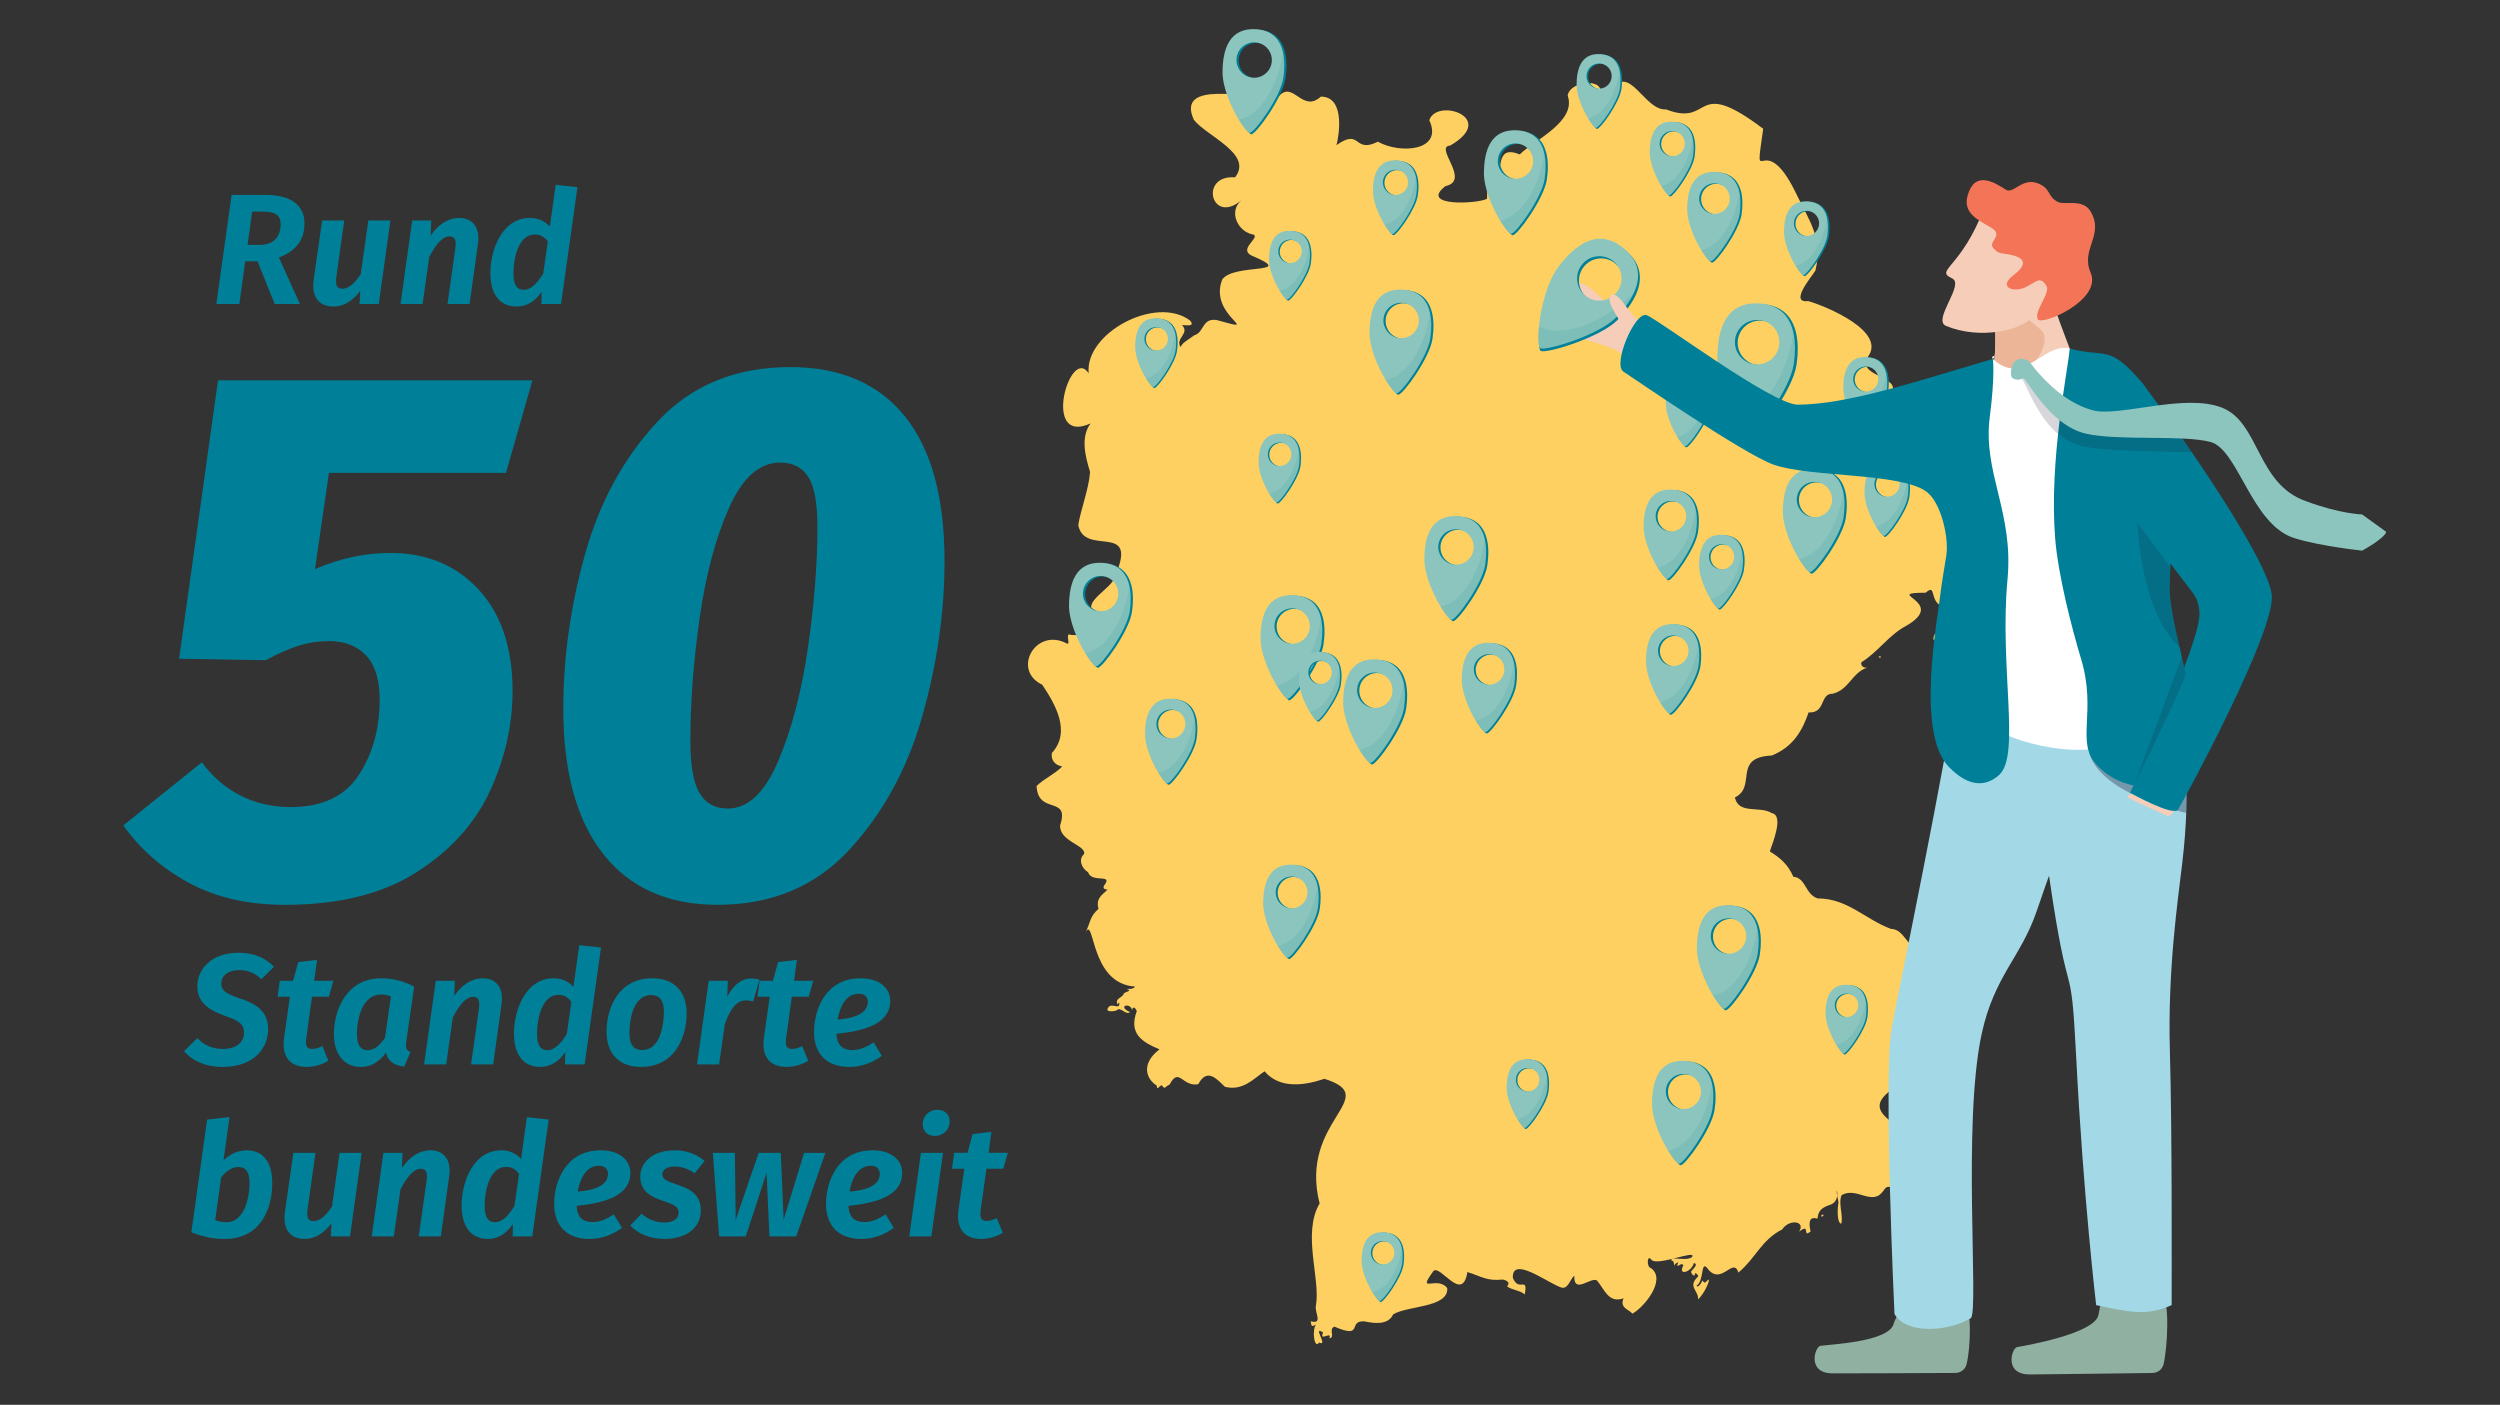 <?xml version="1.0" encoding="UTF-8"?>
<svg xmlns="http://www.w3.org/2000/svg" viewBox="0 0 1744 980">
  <rect x="0" y="0" width="1744" height="980" fill="#333333" stroke="none"/>
  <defs>
    <style>
      .cls-1 {
        fill: #f47458;
      }

      .cls-2 {
        fill: #1f1f39;
      }

      .cls-2, .cls-3 {
        opacity: .18;
      }

      .cls-4 {
        fill: #f5cdb8;
      }

      .cls-3, .cls-5, .cls-6 {
        fill: #1f1f3b;
      }

      .cls-5 {
        opacity: .46;
      }

      .cls-6 {
        opacity: .35;
      }

      .cls-7 {
        mix-blend-mode: multiply;
        opacity: .1;
      }

      .cls-7, .cls-8 {
        fill: #008098;
      }

      .cls-9 {
        isolation: isolate;
      }

      .cls-10 {
        fill: #fff;
      }

      .cls-11 {
        fill: #edb597;
      }

      .cls-12 {
        fill: #fed061;
        fill-rule: evenodd;
      }

      .cls-13 {
        fill: #90b0a1;
      }

      .cls-14 {
        fill: #a3d8e7;
      }

      .cls-15 {
        fill: #8bc5bd;
      }
    </style>
  </defs>
  <g class="cls-9">
    <g id="pfade">
      <g>
        <path class="cls-8" d="M132.12,616.06c-18.79-10.07-34.17-23.48-46.12-40.23l54.83-44.07c7.17,9.91,16.05,17.6,26.65,23.06,10.59,5.47,22.37,8.2,35.36,8.2,21.86,0,37.66-7.43,47.4-22.29,9.74-14.86,14.6-32.36,14.6-52.52,0-14-3.16-24.34-9.48-31-6.33-6.66-14.95-9.99-25.88-9.99-7.17,0-14.09,1.02-20.75,3.07s-14.44,5.47-23.32,10.25l-60.47-1.02,27.16-194.21h219.32l-18.45,64.57h-123.5l-9.74,67.13c17.42-7.51,34.85-11.27,52.27-11.27,25.62,0,46.29,8.54,62,25.62,15.71,17.09,23.57,40.66,23.57,70.72,0,23.57-5.21,46.72-15.63,69.44-10.42,22.72-27.5,41.68-51.24,56.88-23.75,15.2-54.41,22.8-91.98,22.8-25.62,0-47.83-5.04-66.62-15.12Z"/>
        <path class="cls-8" d="M420.88,595.82c-18.62-23.57-27.93-57.39-27.93-101.46,0-35.87,5.12-72,15.37-108.38,10.25-36.38,27.16-67.13,50.73-92.24s54.32-37.66,92.24-37.66c34.85,0,61.49,11.45,79.94,34.33,18.45,22.89,27.67,56.54,27.67,100.95,0,35.87-5.21,72.09-15.63,108.64-10.42,36.56-27.42,67.56-50.99,93.01-23.57,25.45-54.15,38.18-91.73,38.18-34.51,0-61.07-11.79-79.68-35.36ZM542.84,531c9.39-22.03,16.31-48.34,20.75-78.92,4.44-30.57,6.66-58.67,6.66-84.3,0-16.73-2.14-28.44-6.41-35.1-4.28-6.66-10.85-9.99-19.73-9.99-14.35,0-26.22,10.59-35.61,31.77-9.4,21.19-16.23,46.89-20.5,77.12-4.28,30.23-6.41,58.67-6.41,85.32,0,17.09,2.13,29.21,6.41,36.38,4.27,7.17,10.84,10.76,19.73,10.76,14,0,25.7-11.02,35.1-33.05Z"/>
      </g>
      <g>
        <path class="cls-12" d="M1376.91,404.05c1.04-22.33-1.73-55.99-27.32-58.26-9.67-1.19.05-9.01-4.79-13.02-7.12-3.8-11.18-10.95-18.2-14.42,10.4-34.21-2.45-21.19-6.07-47.94-.96-8.07-25.08-9.65-17.65-21.28,13.7-17.8-28.75-35.43-41.49-39.1-13.64,1.67,2.65-17.23,5.07-21.33,5.52-22.66-4.72-35.14-13.6-53.97-23.1-47.59-29.55,2.35-22.86-44.91-49.58-37.4-34.92-.79-67.75-13.5-15.32,1.22-25.86-33.84-38.9-12.32-4.28,5.5-5.87-1.59-8.49-4.13-5.63-4.46-20.2-.87-21.25,6.78,6.36,18.13-22.99,30.89-33.43,41.07-17.8-7.14-11.05,11.99-17.22,19.03-6.81,3.27-5.3,6.93-5.61,11.94-6.9,3.62-47.69,5.55-29.01-8.84,18.09-3.89-8.36-27.6,3.31-28.28,33.48-19.43-9.29-33.62-14.57-17.72,10.01,21.59-20.44,23.72-35.85,15.01-17.33,8.6-11.47-9.88-28.91,2.4,1.3-4.39,6.99-33.79-10.86-33.87-13.03,11.93-19.5-11.85-29.46-.06-3.9,2.36-3.54,2.39-6.16-.65-12.75,3.01-65.96-11.86-53.05,16.83,9.01,11.62,41.65,23.82,28.8,40.21-25.47-1.93-16.53,34.05,4.77,15.69-9.97,7.99-2.77,22.72,8.33,24.31,3.89,2.59-10.9,10.1-1.49,14.62,32.52,13.61-12.41,4.97-20.57,16.66-10.07,25.71,30.23,37.86-3.79,28.29-10.35-1.68-8.67,8.58-15.63,10.57-6.16,4.42-8,4.98-9.65,8.25-3.95-6.1,6.78-9.49,1.01-15.33,2.57-.09,9.55,1.51,5.62-3.18-23.88-17.94-73.69,8.95-70.72,36.86-12.92-20.02-33.3,50.76,1.32,34.91-6.81,9.14-4.12,21.88-.35,33.82-.81,11.87-6.8,27.19-8.23,37.15,4.27,22.18,41.38-2.35,26.37,33.93-1.54,12.31-33.24,21.48-7.1,32.66.4.39-2.57,4.54-4.86,3.89-6.87.01-12.24,8.41-21.12,5.71-1.89,2.31,2.38,8.94-2.95,5.56-20.99-9.18-36.37,19.7-15.5,29.57,8.9,13.24,20.44,32.8,6.73,47.64-.78,5,2.2,8.52,7.25,9.4-5.7,5.68-12.56,8.39-17.9,13.59.94,20.59,23.36,6.28,16.43,27.43-.7,11.35,18.5,13.95,16.66,20.11-4.27,3.72-1.48,10.21,2.82,12.6,2.69,8.16,18.17.36,10.95,9.65-.62,2.24.94,2.25,2.64,2.54-4.54,4.24-8.13,6.25-6.34,13.46-6.27,5.37-5.4,9.42-9.06,16.32,6.51-12.15,2.79,35.94,34.6,37.83-1.47,2.24-4.32,1.46-5.97,1.67,4.97,1.33-1.34,1.97-1.97,3.35-.64,2.76-6.26,3.08-4.37,7.25,1,.3.41-1.22,1.25-1.14.94,5.95-5.87-.63-7.85,3.88-2.52,3.72,7.93,1.93,6.75.8,3.17-.58,5.87,4.13,8.69,2.03-9.38-4.19.07-7.11,1.41-1.47.59-3.27,2.46-1.17,3.29.67-5.78,15.6,3.19,21.49,15.8,26.75-13.56,10.46-8.87,20.98-1.87,25.32.03,3.97,1.81-.03,3.47-.28,2.57,3.43,1.67,1.19,5.47-.46,6.64-12.63,8.84,1.84,19.98-.25,6.22-11.77,13.01-3.53,18.63,1.81,12.57,3.17,20.36-5.94,27.61-10.82,10.77,12.69,28.39,9.75,41.77,5.23,41.28,13.09-18.14,28.58-3.35,86.99-12.32,20.89.75,52.56-2.57,71.24-1.24,4.15,5.34,13.41-3.6,10.93.31,2.59.38,4.64,3.77,2.11-3.11,3.6-1.38,17.8,2.05,12.7,6.95,3.36-5.29-12.49,2.8-6.93-3.1,6.74,6.62-1.55,4.28,3.97,4.54-.58-.83-6.2,3.56-8.12,20.9,8.99,8.97-4.44,20.93-3.68,6.62,1.41,16.61,2.84,20.07-4.84,9.86-6.23,38.68-4.56,37.75-18.31-7.01-9.16-21.81,4.69-9.56-12.03,4.87-4.51,20.15,22.79,23.6.79,9.74,2.93,13.22,6.44,24.84,5.22,3.71.91,4.92,2.6,2.86,4.7,2.77,2.53,8.69,2.63,12.34,5.64,2.38-13.32-4.16-1.05-8.34-11.59-.53-15.14,22.81,2.51,32.73,6.39,5.79,2.89,6.89-5.25,10.17-7.77-.52,13.88,12.79-.61,16.16,3.69,5.11,6.29,7.89,15.64,18.22,12.02-3.25,7,4.85,8.17,6.02,10.76,7.76-3.97,24.21-23.5,13.17-31.78-3.47-.64-2.78-10.38.32-5.73,4.42,4.39,31.28-7.37,28.34-2.17-3.79,3.45-14.79-.7-14.64,2.48,2.31.39,1.71,2.33,2.25,3.8.23-2,3.85-3.38,2.16-1.09-.76,3.41,2.96-2.16,4.05.83-4.14,7.51,5.71,4.82,7.38-1.75,3.39.98-.59,4.11-1.72,5.65-1.15,1.51,2.89,4.75,2.32,2.22.02-2.13,3,.94,2.28,1.66-7.7,7.04.68,9.76,0,15.92,4.03-3.61,8.35-12.85,7.46-13.9-2.78,1.7-1.97,3.54-4.56.64-.14,1.67-3.29,5.74-3.95,3.63,5.27-2.97,2.87-16.98,7.15-12.64,9.85,14.02,18.39-8.11,22.07,3.52,12.31-10.34,15.8-22.54,30.51-30.09,5.07-7.6,16.68-5.86,11.79,1.57,8.46-6.55,1.86,4.8,8.04-.16-1-4.43-1.95-11.11,4.82-8.89.53-5.33,2.48-7.48,8.31-9.55,10.23-2.46,2.25-19.94,6.38-1.78-.81,3.83-1.26,14.25,1.9,14.86,1.55-6.12-2.31-14.15.26-20.02,10.72-6.02,21.32,8.13,29.14-3,5.86-9.67,11.25,9.13,20.3,7.49,13.86,3.92,22.16-32.28,4.3-29.39,1.96-24.51-46.27-28.74-18.72-48.76,8.34-1.88,6.11-13.32,15.22-15.2,16.61-5.8,18.83-25.88,33.29-36.47,10.35-21.1-1.34-56.18-26.94-52.75-10,12.51-10.98-7.57-22.13-7.58-17.69-6.49-30.38-21.31-51.11-21.27-8.92-2.78-8.11-14.4-17.05-15.14-3.72-8.58-9.28-13.31-16.41-17.64,2.02-6.16,10.01-25.19,1.34-26.75-8.31-5.28-23.11,1.17-25.7-10.92,15.5-7.5-1.91-28.02,25.7-29.25,14.85-5.92,21.39-17.39,25.71-30.05,12.23.54,7.59-13.14,16.75-13.05,11.66-2.8,13.28-14.74,24.39-18.3-2.81.74-4.97-1.42-4.33-3.64,11.95-7.42,19.29-19.23,31.54-25.57,29.25-17.07-18.08-22.87,13.33-22.97,7.74-6.83,2.2,5.89,11.67,9.61,17.64,7.53,5.29,9.67-5.25,19.03-7.48,15.71,28.99-12.22,21.68-22.12-.23-6,4.71-10,5.43-15.92ZM765.81,242.21s0,0,0,0c0,0,0,0,0,0ZM742.39,515.15s0,0,0,0c0,0,0,0,0,0ZM764.24,465.3c-.08-.13-.17-.22-.25-.32.42-.14.38-.05.25.32ZM773.89,435.15c-.72-.56-.3-.37.31-1.05-.02.37-.1.72-.31,1.05ZM813.14,758.17s0,0,0,0c0,0,0,0,0,0ZM861.16,426.77c-.12-.02-.07-.05.02-.1,0,.04-.02.07-.02.1ZM870.47,627.36c-.06,0-.11.02-.17.02-.15-.18.38-.15.17-.02ZM875.15,708.88s0,0,0,0c.01,0,.02,0,0,0ZM880.85,711.33c.27,0,.13,0,0,0,.14-.15.26-.18,0,0ZM892.81,241.76c-.05,0-.06-.02-.03-.06,0,.02.02.04.03.06ZM895.3,620.18c.02-.05,0-.03,0,0-.04-.07-.08-.11,0,0ZM900.1,338.47s0,0,0,0c0,0,0,0,0,0ZM911.02,370.86c.07-.08.03-.04,0,0,.03-.04.06-.08,0,0ZM915.64,487.02s0-.07-.02-.11c.07.06.16.11.02.11ZM940.23,613.49c.01-.06,0-.03,0,0-.09,0-.01-.05,0,0ZM943.85,113.54s-.07-.11,0-.1c.02.03.01.07,0,.1ZM983.11,148.7c.09-.02.05,0,0,0,.03-.11.06-.15,0,0ZM1042.37,127.38c.21-.21.42-.41.63-.62-.16.26-.36.47-.63.62ZM1066.77,372.53s0,0,0,0c-.02-.04.03,0,0,0ZM1121.94,493.87c-.13-.18-.11-.21.11-.2-.04.06-.07.14-.11.2ZM1131.88,163.29s-.04-.02-.03-.05c.02.02.09.05.03.05ZM1142.81,258.8c-.13.07-.1,0-.02-.05,0,.03,0,.05.02.05ZM1153.29,552.84c-.07-.16,0-.17.15-.17-.05.06-.11.11-.15.17ZM1179.26,170.04c.06.23.13.65.28,1-.14-.3-.24-.63-.28-1ZM1201.15,508.21s.01,0,0,0c.02-.02.04-.05,0,0ZM1326.47,829.3s0,0,0,0c.02.03,0,.02,0,0ZM1350.89,657.1s-.1.16-.12.14c0,0,.1-.12.12-.14ZM1263.83,627.01s0,0,0,0c0,0,0,0,0,0ZM1234.53,592.46s0,.05-.04.03c-.04-.01-.01-.02.04-.03ZM1219.48,579.34s-.01,0,0,0c0,.05-.02.02,0,0ZM1218.82,254.57s.02,0,0,0c0-.05.02-.02,0,0ZM1234.07,240.57s0,0,0,0c-.04-.02-.04-.03,0,0ZM1238.58,368.57c-.59-.57.15.04.32.41-.07-.17-.17-.3-.32-.41ZM1248.63,463.19s0,0,0,0c-.02,0-.01-.02,0,0ZM1291.1,358.27c.06-.09.12-.17.12,0-.04,0-.08,0-.12,0ZM1300.47,275.28s-.12-.05-.13-.1c.05.04.18.02.13.1ZM1322.68,288.15s.09-.12.14-.15c-.04.05-.14.15-.14.15ZM1370.65,416.9c-.05-.16.26.02.24.1-.08-.05-.17-.09-.24-.1Z"/>
        <path class="cls-12" d="M1311.93,458.76c.38-1.25-.77-1.18-1.52-.46.43.38.91.63,1.52.46Z"/>
        <path class="cls-12" d="M1001.03,908.99c-.19.21-.37.42-.56.62.32-.09.51-.29.56-.62Z"/>
        <path class="cls-12" d="M865.44,767.28c.07-.06.28-.09.11-.19,0,0-.11.19-.11.19Z"/>
        <path class="cls-12" d="M1271.48,847.25c-.45.14-.86.43-1.01.93.02,1.56,2.82-.75,1.01-.93Z"/>
        <path class="cls-12" d="M922.19,772.21c.26.07.22-.01.14-.22,0,0-.14.22-.14.22Z"/>
        <path class="cls-12" d="M880.02,186.99s0,0,0,0c.01-.02-.01,0,0,0Z"/>
      </g>
      <path class="cls-4" d="M1147.32,228.54c-17.77-17.77-19.71-25.26-21.37-21.37-1.67,3.89-.83,4.72-3.05,5.27-2.22.56-16.84-18.14-22.39-14.25-5.55,3.89-19.8,23.87-10.36,31.64,9.44,7.77,34.42,9.81,43.3,18.69,8.88,8.88,13.88-19.99,13.88-19.99Z"/>
      <path class="cls-4" d="M1412.57,298.82l43.15-12.06c.4-19.69-20.65-61.04-23.77-78.67-3.42-19.34-27.29-37.16-27.29-37.16l-14.5,40.58.92,3.41s3.31,33.94-2.67,49.41c-3.42,8.85-1.37,21.93-10.79,35.48-7.06,10.14,34.96-.99,34.96-.99Z"/>
      <path class="cls-11" d="M1391.39,222.19s1.77,21.84-.99,34.7c26.8,12.23,41.02-18.2,34.26-25.76-4.23-4.72-19.65-15.75-19.65-15.75l-13.63,6.81Z"/>
      <g>
        <path class="cls-4" d="M1380.84,153.18c-15.33,34.65-30.77,35.55-19.06,41.01,9.02,4.21-14.04,29.06-4.26,33.15,23.7,9.9,54.09,3.26,61.73-7.67,7.64-10.93,18.62-45.39,18.62-45.39l-57.02-21.1Z"/>
        <path class="cls-1" d="M1403.75,178.01c-7.91-1.93-8.85-.15-13.15-4.84-4.3-4.68,7.73-8.86-1.52-14.31-9.25-5.45-19.87-10.19-16.48-22.4,4.91-17.68,18.43-9.52,26.65-4.15,5.29,3.46,11.63-9.11,22.95-4.18,8.88,3.86,5.76,8.98,13.53,12.79,4.69,2.3,17.34-2.48,22.64,6.51,9.84,16.68-7.14,26.19.04,42.74,8.37,19.3-34.58,37.5-36.89,32.47-2.69-5.87,9.11-18.14,6.06-23.21-4.59-7.65-7.59-2.14-15.09,1.18-8.01,3.55-18.94-.19-7.84-8.69,11.1-8.5,6.26-12.16-.9-13.91Z"/>
      </g>
      <path class="cls-13" d="M1332.38,911.98c-3.08-2.35-9.93,5.9-11.34,11.45-3.23,12.69-43.94,14.31-51.19,15.46-3.74.59-9.77,19.25,8.85,19.17,16.11-.07,67.7-.11,85.32-.29,3.69-.04,6.9-2.44,7.79-5.88,3.17-12.26,3.56-41.01-1.36-41.42-6.63,1.48-26.35,10.48-38.08,1.51Z"/>
      <path class="cls-13" d="M1468.43,908.05c-3.92.25-3.21,3.92-4.58,9.48-3.12,12.72-49.45,20.97-56.69,22.18-3.74.62-9.6,19.33,9.03,19.1,16.11-.21,67.7-.68,85.32-1.01,3.68-.07,6.88-2.5,7.74-5.94,3.06-12.29,4.2-46.01-.72-46.37-6.61,1.54-22.23,1.43-40.1,2.58Z"/>
      <path class="cls-14" d="M1524.24,582.68c-.46,5.97-1.08,12.47-1.92,19.58-3.14,26.68-10.22,74.31-8.6,131.47,1.62,56.88,1.22,156.36,1.22,176.74-17.27,7.57-27.97,5.21-52.66,0,0,0-9.02-76.2-13.89-172.32-3.95-78.04-4.64-27.86-18.98-127.24v.02c-.17.46-3.67,10.14-8.75,25.04-10.89,31.8-29.51,44.99-38.23,85.21-13.59,62.75-1.86,192.73-7.55,198.37-16.95,9.98-45.63,10.95-53.29-2.91,0,0-7.89-168.69-1.86-200.37,4.09-21.54,39.03-190.28,46.73-246.99,0,0,151.95-33.13,156.61,18.77.63,7.1.82,13.36.74,19.34-.12,8.06.33,15.53.76,23.72.71,13.38,1.41,28.66-.34,51.57Z"/>
      <path class="cls-5" d="M1442.81,582.37s-.01.03-.02.08c-.28-.17-.39-.25-.42-.28.07.01.44.2.44.2Z"/>
      <path class="cls-6" d="M1525.13,567.09c-1.26-.28-59.83-12.77-67.75-42.09,0,0,50.92,4.37,67.21,6.12.71,13.38,1.05,28.4.54,35.98Z"/>
      <path class="cls-10" d="M1443.83,243.15c-13.16-3.57-24.4,12.8-37.67,13.85-7.01.56-12.62-3.41-15.93-6.64-2.04-1.99,3.22-3.3,0,0-65.49,67.2,2.7,236.65-5.63,248.47-6.82,9.67,48.61,30.78,83.42,22.29,47.74-11.64,44.84-63.49,43.46-73.39-1.38-9.9-32.14-178.21-32.14-178.21,0,0-14.23-7.41-35.5-26.37Z"/>
      <path class="cls-4" d="M1487.91,552.42c-1.27,2.37-5.2,2.37-3.24,3.97,1.96,1.6,25.9,12.16,25.9,12.16,0,0,2.31,2.51,5.12-1.62,2.81-4.14,2.81-8.28,2.81-8.28l-30.59-6.22Z"/>
      <path class="cls-8" d="M1529.82,539.65c-20.87,13.05-48.64,13.44-67.01-5.9-15.23-16.04.18-36.81-11.09-74.22-6.26-20.76-15.96-57.99-18.03-83.83-4.41-54.99,8.91-117.02,10.14-132.55,25.46,6.76,27.18-3.51,50.45,23.82,10.72,12.59,18.65,46.41,19.87,71.62.39,8.27.62,14.92.73,20.54.23,11.48-.04,18.64-.41,26.49-.15,3.13-.31,6.36-.46,10.01h0c-.16,4.13-.33,8.8-.44,14.45-.17,9.24,2.95,24.42,6.83,41.21h0c8.5,36.8,20.59,81.36,9.4,88.35Z"/>
      <path class="cls-8" d="M1455.31,303.44c73.18,119.99,77.19,104.09,79.02,123.72,1.83,19.63-48.4,125.9-48.4,125.9,0,0,30.16,16.83,33.5,11.67,3.34-5.16,67.93-124.02,65.36-149.58-2.83-28.15-81.52-137.47-90.79-148.2-9.26-10.74-49.26-15.36-48.83,3.86.43,19.22,10.14,32.64,10.14,32.64Z"/>
      <path class="cls-3" d="M1520.4,451.3c-27.49-24.58-29.42-86.79-29.42-86.79l23.03,31.13h0c-.16,4.13-.33,8.8-.44,14.45-.17,9.24,2.95,24.42,6.83,41.21Z"/>
      <path class="cls-3" d="M1524.81,470.14c-1.88,8.71-35.97,77.24-35.97,77.24l33.17-89.27,2.81,12.03Z"/>
      <g>
        <path class="cls-2" d="M1410.45,264.57c1.49-.68,10.62,28.03,27.42,39.77,4.64,3.25,9.78,5.81,15.37,7.05,16.36,3.64,54.67,3.39,75.85,4.17-4.29-8.12-8.69-9.71-16.48-22.23-15.83,2.28-46.34,4.06-54.81,1.69-6.28-1.75-12.03-4.54-17.23-7.89-9.78-6.29-17.63-14.55-23.45-21.57-2.96-3.58-2.72-8.25-6.85-9.09-5.47-1.13-1.74,8.96.17,8.1Z"/>
        <path class="cls-15" d="M1403.37,255.94c.6-2.58,3.13-6.5,8.6-5.38,4.12.85,4.18,2.59,7.15,6.17,8.91,10.75,22.6,24.42,40.68,29.46,18.08,5.04,64.07-12.19,90.33-1.78,26.26,10.42,24.08,53.27,58.6,65.24,23.91,8.91,39.06,9.21,39.06,9.21l16.83,12.16c-1.05,4.55-16.77,13.1-16.77,13.1,0,0-28.56-2.96-47.09-8.64-30.25-9.27-39.24-62.14-58.88-67.21-19.64-5.06-63.48-.57-86.63-5.73-25.82-5.76-42.02-39.61-43.93-38.75-1.91.87-3.68,1.72-6.89.32-2.2-.96-1.65-5.61-1.05-8.19Z"/>
      </g>
      <g>
        <g>
          <path class="cls-8" d="M1141.7,204.4c1.03-2.49,1.75-5.01,2.08-7.5.84-6.36-.75-12.62-5.85-18.38-.92-1.05-1.97-2.08-3.13-3.09-18.13-15.73-34.64-2.5-46.11,11.88-7.06,8.85-11.95,27.36-13.93,41-.16,1.08-.3,2.13-.42,3.14-.54,4.53-.71,8.3-.47,10.67.13,1.36.41,2.26.82,2.57,3.29,2.46,41.33-9.16,53.39-21.19,5.97-5.95,10.91-12.48,13.62-19.1ZM1128.67,205.91c-5.61,6.46-15.4,7.15-21.86,1.54-.92-.79-1.72-1.68-2.4-2.62-4.13-5.7-3.96-13.69.86-19.24,5.61-6.47,15.4-7.15,21.86-1.54.4.35.79.72,1.15,1.1,5.38,5.73,5.66,14.7.4,20.76Z"/>
          <path class="cls-15" d="M1139.99,203.9c.65-1.45,1.19-2.91,1.62-4.36,2.12-7.2,1.4-14.41-3.68-21.02-1.21-1.57-2.67-3.12-4.39-4.62-18.14-15.73-34.33-3.53-46.12,11.88-8.23,10.76-12.53,29.01-13.85,41.99-.13,1.29-.23,2.52-.31,3.7-.32,5.14-.1,9.04.6,10.66.14.32.3.55.48.68,3.29,2.46,40.41-8.8,52.47-20.84,5.66-5.64,10.39-11.8,13.18-18.07ZM1103.99,184.07c5.61-6.47,15.4-7.15,21.86-1.55.92.8,1.73,1.68,2.42,2.63,4.11,5.7,3.94,13.69-.87,19.23-5.61,6.47-15.4,7.16-21.86,1.55-.4-.35-.78-.71-1.14-1.09-5.38-5.72-5.67-14.7-.41-20.76Z"/>
        </g>
        <path class="cls-7" d="M1128.07,223.5c-12.06,12.04-50.1,23.65-53.39,21.19-.41-.31-.68-1.2-.82-2.57-.7-1.62-.93-5.52-.6-10.66.07-1.18.18-2.41.31-3.7.39.2.79.38,1.19.55,21.77,9.29,52.37-10.72,65.23-24.41.2-.21.4-.43.59-.64l1.12,1.14c-2.72,6.62-7.65,13.15-13.62,19.1Z"/>
      </g>
      <g>
        <g>
          <path class="cls-8" d="M1057.29,461.85c-.46-1.8-1.11-3.47-1.96-4.98-2.16-3.84-5.63-6.63-10.81-7.69-.94-.2-1.94-.33-3-.41-16.47-1.15-20.07,12.94-20.44,25.59-.23,7.78,4.74,19.98,9.29,28.3.36.66.72,1.29,1.07,1.9,1.58,2.71,3.04,4.86,4.15,6.06.64.69,1.16,1.07,1.51,1.07,2.83-.01,18.94-22.12,20.59-33.72.82-5.74.84-11.37-.41-16.13ZM1050.75,468.07c-.42,5.87-5.51,10.3-11.38,9.89-.83-.06-1.64-.21-2.4-.45-4.62-1.43-7.84-5.89-7.48-10.93.41-5.87,5.51-10.3,11.38-9.89.36.03.73.07,1.08.13,5.32.92,9.19,5.74,8.8,11.25Z"/>
          <path class="cls-15" d="M1056.14,462.28c-.24-1.07-.54-2.09-.91-3.07-1.81-4.84-5.19-8.5-10.71-10.03-1.32-.36-2.76-.61-4.33-.72-16.47-1.15-20.33,12.25-20.44,25.59-.08,9.32,5.1,21.13,9.74,28.81.46.77.91,1.48,1.36,2.16,1.95,2.96,3.68,5.01,4.74,5.61.21.12.39.18.54.18,2.83-.01,18.58-21.54,20.23-33.15.78-5.44.83-10.79-.23-15.38ZM1028.16,466.26c.41-5.87,5.51-10.3,11.38-9.89.84.06,1.64.21,2.41.45,4.62,1.43,7.83,5.89,7.47,10.93-.41,5.87-5.5,10.3-11.38,9.89-.36-.03-.72-.07-1.08-.13-5.32-.92-9.19-5.74-8.81-11.25Z"/>
        </g>
        <path class="cls-7" d="M1057.7,477.99c-1.65,11.6-17.77,33.71-20.59,33.72-.35,0-.87-.38-1.51-1.07-1.05-.6-2.79-2.65-4.74-5.61-.45-.68-.9-1.4-1.36-2.16.3-.05.59-.12.88-.19,15.81-3.89,24.36-27.55,25.77-40.39.02-.2.04-.4.06-.6l1.08.16c1.24,4.76,1.23,10.39.41,16.13Z"/>
      </g>
      <path class="cls-4" d="M1129.84,223.82c-3.52-5.74-9.85-15.82-5.69-18.04,3.98-2.13,9.57,7.57,12.21,10.69,2.64,3.12-6.52,7.36-6.52,7.36Z"/>
      <g>
        <g>
          <path class="cls-8" d="M1252.72,231.33c-.66-2.62-1.59-5.06-2.81-7.26-3.12-5.6-8.14-9.68-15.66-11.25-1.37-.29-2.82-.49-4.36-.61-23.93-1.79-29.28,18.67-29.9,37.06-.38,11.32,6.75,29.08,13.3,41.21.52.96,1.04,1.89,1.54,2.77,2.27,3.96,4.39,7.08,5.99,8.84.92,1.01,1.67,1.57,2.19,1.57,4.11,0,27.69-32.02,30.18-48.88,1.24-8.34,1.3-16.52-.47-23.46ZM1243.17,240.32c-.65,8.54-8.08,14.93-16.62,14.29-1.21-.09-2.38-.32-3.49-.67-6.71-2.11-11.35-8.62-10.8-15.94.64-8.54,8.08-14.93,16.62-14.29.53.04,1.06.1,1.58.19,7.73,1.38,13.32,8.42,12.72,16.41Z"/>
          <path class="cls-15" d="M1251.05,231.94c-.34-1.56-.78-3.04-1.3-4.47-2.6-7.04-7.48-12.39-15.5-14.67-1.91-.54-4.01-.91-6.28-1.08-23.94-1.79-29.65,17.66-29.91,37.06-.18,13.54,7.27,30.75,13.96,41.95.67,1.12,1.32,2.17,1.96,3.15,2.81,4.32,5.32,7.31,6.85,8.19.31.17.57.26.79.27,4.11,0,27.16-31.19,29.65-48.04,1.17-7.9,1.29-15.67-.22-22.37ZM1210.33,237.53c.64-8.54,8.08-14.93,16.61-14.29,1.22.09,2.39.32,3.51.67,6.71,2.12,11.33,8.62,10.78,15.94-.64,8.54-8.07,14.94-16.61,14.29-.53-.04-1.05-.1-1.57-.19-7.73-1.38-13.32-8.41-12.72-16.41Z"/>
        </g>
        <path class="cls-7" d="M1253.19,254.78c-2.49,16.86-26.07,48.88-30.18,48.88-.52,0-1.27-.56-2.19-1.57-1.53-.88-4.04-3.87-6.85-8.19-.65-.99-1.3-2.04-1.96-3.15.43-.07.86-.17,1.28-.27,23.01-5.54,35.61-39.87,37.76-58.53.03-.29.06-.58.09-.87l1.57.25c1.77,6.93,1.71,15.12.47,23.46Z"/>
      </g>
      <g>
        <g>
          <path class="cls-8" d="M1214.52,133.39c-.46-1.8-1.11-3.47-1.96-4.98-2.16-3.84-5.63-6.63-10.81-7.69-.94-.2-1.94-.33-3-.41-16.47-1.15-20.07,12.94-20.44,25.59-.23,7.78,4.74,19.98,9.29,28.3.36.66.72,1.29,1.07,1.9,1.58,2.71,3.04,4.86,4.15,6.06.64.69,1.16,1.07,1.51,1.07,2.83-.01,18.94-22.12,20.59-33.72.82-5.74.84-11.37-.41-16.13ZM1207.98,139.61c-.42,5.87-5.51,10.3-11.38,9.89-.83-.06-1.64-.21-2.4-.45-4.62-1.43-7.84-5.89-7.48-10.93.41-5.87,5.51-10.3,11.38-9.89.36.03.73.07,1.08.13,5.32.92,9.19,5.74,8.8,11.25Z"/>
          <path class="cls-15" d="M1213.37,133.82c-.24-1.07-.54-2.09-.91-3.07-1.81-4.84-5.19-8.5-10.71-10.03-1.32-.36-2.76-.61-4.33-.72-16.47-1.15-20.33,12.25-20.44,25.59-.08,9.32,5.1,21.13,9.74,28.81.46.77.91,1.48,1.36,2.16,1.95,2.96,3.68,5.01,4.74,5.61.21.12.39.18.54.18,2.83-.01,18.58-21.54,20.23-33.15.78-5.44.83-10.78-.23-15.38ZM1185.39,137.8c.41-5.87,5.51-10.3,11.38-9.89.84.06,1.64.21,2.41.45,4.62,1.43,7.83,5.89,7.47,10.93-.41,5.87-5.5,10.3-11.38,9.89-.36-.03-.72-.07-1.08-.13-5.32-.92-9.19-5.74-8.81-11.25Z"/>
        </g>
        <path class="cls-7" d="M1214.93,149.53c-1.65,11.6-17.77,33.71-20.59,33.72-.35,0-.87-.38-1.51-1.07-1.05-.6-2.79-2.65-4.74-5.61-.45-.68-.9-1.4-1.36-2.16.3-.05.59-.12.88-.19,15.81-3.89,24.36-27.55,25.77-40.39.02-.2.04-.4.06-.6l1.08.16c1.24,4.76,1.23,10.39.41,16.13Z"/>
      </g>
      <g>
        <g>
          <path class="cls-8" d="M1195.63,755.51c-.53-2.07-1.28-4-2.25-5.73-2.49-4.42-6.48-7.63-12.44-8.84-1.08-.22-2.23-.38-3.45-.47-18.95-1.32-23.1,14.89-23.52,29.45-.26,8.96,5.46,22.99,10.69,32.56.41.76.83,1.49,1.23,2.19,1.82,3.12,3.5,5.59,4.78,6.98.73.8,1.33,1.24,1.74,1.24,3.25-.01,21.79-25.45,23.69-38.8.95-6.6.96-13.08-.47-18.56ZM1188.1,762.67c-.48,6.76-6.34,11.85-13.09,11.37-.96-.07-1.89-.24-2.77-.51-5.32-1.64-9.02-6.78-8.61-12.57.47-6.76,6.34-11.85,13.09-11.37.42.03.84.08,1.25.15,6.12,1.06,10.57,6.61,10.13,12.94Z"/>
          <path class="cls-15" d="M1194.31,756.01c-.28-1.23-.63-2.41-1.05-3.53-2.09-5.56-5.97-9.78-12.33-11.55-1.51-.42-3.17-.7-4.98-.83-18.95-1.32-23.39,14.09-23.52,29.45-.09,10.72,5.87,24.31,11.21,33.15.53.88,1.05,1.71,1.57,2.49,2.24,3.41,4.24,5.76,5.45,6.46.24.14.45.21.63.21,3.25-.01,21.38-24.79,23.28-38.14.89-6.26.96-12.41-.26-17.7ZM1162.11,760.58c.47-6.76,6.34-11.85,13.09-11.37.96.07,1.89.24,2.78.51,5.31,1.65,9,6.78,8.6,12.57-.47,6.76-6.33,11.85-13.09,11.37-.42-.03-.83-.08-1.24-.15-6.12-1.06-10.58-6.6-10.13-12.94Z"/>
        </g>
        <path class="cls-7" d="M1196.1,774.07c-1.9,13.35-20.44,38.79-23.69,38.8-.41,0-1-.44-1.74-1.24-1.21-.69-3.21-3.05-5.45-6.46-.51-.78-1.03-1.61-1.57-2.49.34-.06.68-.14,1.01-.22,18.19-4.48,28.03-31.69,29.65-46.47.02-.23.05-.46.07-.69l1.25.19c1.43,5.48,1.41,11.96.47,18.56Z"/>
      </g>
      <g>
        <g>
          <path class="cls-8" d="M1185.78,448.81c-.46-1.8-1.11-3.47-1.96-4.98-2.16-3.84-5.63-6.63-10.81-7.69-.94-.2-1.94-.33-3-.41-16.47-1.15-20.07,12.94-20.44,25.59-.23,7.78,4.74,19.98,9.29,28.3.36.66.72,1.29,1.07,1.9,1.58,2.71,3.04,4.86,4.15,6.06.64.69,1.16,1.07,1.51,1.07,2.83-.01,18.94-22.12,20.59-33.72.82-5.74.84-11.37-.41-16.13ZM1179.23,455.03c-.42,5.87-5.51,10.3-11.38,9.89-.83-.06-1.64-.21-2.4-.45-4.62-1.43-7.84-5.89-7.48-10.93.41-5.87,5.51-10.3,11.38-9.89.36.03.73.07,1.08.13,5.32.92,9.19,5.74,8.8,11.25Z"/>
          <path class="cls-15" d="M1184.63,449.24c-.24-1.07-.54-2.09-.91-3.07-1.81-4.84-5.19-8.5-10.71-10.03-1.32-.36-2.76-.61-4.33-.72-16.47-1.15-20.33,12.25-20.44,25.59-.08,9.32,5.1,21.13,9.74,28.81.46.77.91,1.48,1.36,2.16,1.95,2.96,3.68,5.01,4.74,5.61.21.12.39.18.54.18,2.83-.01,18.58-21.54,20.23-33.15.78-5.44.83-10.78-.23-15.38ZM1156.64,453.22c.41-5.87,5.51-10.3,11.38-9.89.84.06,1.64.21,2.41.45,4.62,1.43,7.83,5.89,7.47,10.93-.41,5.87-5.5,10.3-11.38,9.89-.36-.03-.72-.07-1.08-.13-5.32-.92-9.19-5.74-8.81-11.25Z"/>
        </g>
        <path class="cls-7" d="M1186.18,464.94c-1.65,11.6-17.77,33.71-20.59,33.72-.35,0-.87-.38-1.51-1.07-1.05-.6-2.79-2.65-4.74-5.61-.45-.68-.9-1.4-1.36-2.16.3-.05.59-.12.88-.19,15.81-3.89,24.36-27.55,25.77-40.39.02-.2.04-.4.06-.6l1.08.16c1.24,4.76,1.23,10.39.41,16.13Z"/>
      </g>
      <g>
        <g>
          <path class="cls-8" d="M1079.9,749.26c-.36-1.38-.85-2.67-1.51-3.83-1.66-2.96-4.33-5.1-8.32-5.91-.72-.15-1.49-.25-2.31-.31-12.67-.89-15.44,9.96-15.72,19.69-.17,5.99,3.65,15.37,7.15,21.77.28.51.55,1,.82,1.46,1.21,2.09,2.34,3.73,3.19,4.66.49.53.89.83,1.16.83,2.17,0,14.57-17.01,15.84-25.94.63-4.41.64-8.75-.31-12.41ZM1074.87,754.04c-.32,4.52-4.24,7.92-8.75,7.6-.64-.04-1.26-.16-1.85-.34-3.56-1.1-6.03-4.53-5.75-8.41.32-4.52,4.24-7.92,8.75-7.6.28.02.56.05.83.1,4.09.71,7.07,4.42,6.77,8.65Z"/>
          <path class="cls-15" d="M1079.02,749.59c-.19-.82-.42-1.61-.7-2.36-1.4-3.72-3.99-6.54-8.24-7.72-1.01-.28-2.12-.47-3.33-.56-12.67-.89-15.64,9.42-15.73,19.69-.06,7.17,3.92,16.25,7.49,22.16.36.59.7,1.14,1.05,1.66,1.5,2.28,2.83,3.85,3.64,4.32.16.09.3.14.42.14,2.17,0,14.29-16.57,15.56-25.5.6-4.19.64-8.3-.17-11.83ZM1057.49,752.65c.32-4.52,4.24-7.92,8.75-7.6.64.04,1.26.16,1.86.34,3.55,1.1,6.02,4.53,5.75,8.41-.32,4.52-4.23,7.92-8.75,7.6-.28-.02-.56-.05-.83-.1-4.09-.71-7.07-4.41-6.77-8.65Z"/>
        </g>
        <path class="cls-7" d="M1080.21,761.67c-1.27,8.92-13.67,25.93-15.84,25.94-.27,0-.67-.29-1.16-.83-.81-.46-2.15-2.04-3.64-4.32-.34-.52-.69-1.07-1.05-1.66.23-.04.45-.09.68-.15,12.16-2.99,18.74-21.19,19.82-31.06.02-.15.03-.31.05-.46l.83.13c.96,3.66.94,8,.31,12.41Z"/>
      </g>
      <g>
        <g>
          <path class="cls-8" d="M1302.36,697.33c-.36-1.38-.85-2.67-1.51-3.83-1.66-2.96-4.33-5.1-8.32-5.91-.72-.15-1.49-.25-2.31-.31-12.67-.89-15.44,9.96-15.72,19.69-.17,5.99,3.65,15.37,7.15,21.77.28.51.55,1,.82,1.46,1.21,2.09,2.34,3.73,3.19,4.66.49.53.89.83,1.16.83,2.17,0,14.57-17.01,15.84-25.94.63-4.41.64-8.75-.31-12.41ZM1297.33,702.11c-.32,4.52-4.24,7.92-8.75,7.6-.64-.04-1.26-.16-1.85-.34-3.56-1.1-6.03-4.53-5.75-8.41.32-4.52,4.24-7.92,8.75-7.6.28.02.56.05.83.1,4.09.71,7.07,4.42,6.77,8.65Z"/>
          <path class="cls-15" d="M1301.48,697.66c-.19-.82-.42-1.61-.7-2.36-1.4-3.72-3.99-6.54-8.24-7.72-1.01-.28-2.12-.47-3.33-.56-12.67-.89-15.64,9.42-15.73,19.69-.06,7.17,3.92,16.25,7.49,22.16.36.59.7,1.14,1.05,1.66,1.5,2.28,2.83,3.85,3.64,4.32.16.09.3.14.42.14,2.17,0,14.29-16.57,15.56-25.5.6-4.19.64-8.3-.17-11.83ZM1279.95,700.72c.32-4.52,4.24-7.92,8.75-7.6.64.04,1.26.16,1.86.34,3.55,1.1,6.02,4.53,5.75,8.41-.32,4.52-4.23,7.92-8.75,7.6-.28-.02-.56-.05-.83-.1-4.09-.71-7.07-4.41-6.77-8.65Z"/>
        </g>
        <path class="cls-7" d="M1302.67,709.74c-1.27,8.92-13.67,25.93-15.84,25.94-.27,0-.67-.29-1.16-.83-.81-.46-2.15-2.04-3.64-4.32-.34-.52-.69-1.07-1.05-1.66.23-.04.45-.09.68-.15,12.16-2.99,18.74-21.19,19.82-31.06.02-.15.03-.31.05-.46l.83.13c.96,3.66.94,8,.31,12.41Z"/>
      </g>
      <g>
        <g>
          <path class="cls-8" d="M978.75,869.97c-.36-1.38-.85-2.67-1.51-3.83-1.66-2.96-4.33-5.1-8.32-5.91-.72-.15-1.49-.25-2.31-.31-12.67-.89-15.44,9.96-15.72,19.69-.17,5.99,3.65,15.37,7.15,21.77.28.51.55,1,.82,1.46,1.21,2.09,2.34,3.73,3.19,4.66.49.53.89.83,1.16.83,2.17,0,14.57-17.01,15.84-25.94.63-4.41.64-8.75-.31-12.41ZM973.72,874.75c-.32,4.52-4.24,7.92-8.75,7.6-.64-.04-1.26-.16-1.85-.34-3.56-1.1-6.03-4.53-5.75-8.41.32-4.52,4.24-7.92,8.75-7.6.28.02.56.05.83.1,4.09.71,7.07,4.42,6.77,8.65Z"/>
          <path class="cls-15" d="M977.87,870.3c-.19-.82-.42-1.61-.7-2.36-1.4-3.72-3.99-6.54-8.24-7.72-1.01-.28-2.12-.47-3.33-.56-12.67-.89-15.64,9.42-15.73,19.69-.06,7.17,3.92,16.25,7.49,22.16.36.59.7,1.14,1.05,1.66,1.5,2.28,2.83,3.85,3.64,4.32.16.09.3.14.42.14,2.17,0,14.29-16.57,15.56-25.5.6-4.19.64-8.3-.17-11.83ZM956.34,873.36c.32-4.52,4.24-7.92,8.75-7.6.64.04,1.26.16,1.86.34,3.55,1.1,6.02,4.53,5.75,8.41-.32,4.52-4.23,7.92-8.75,7.6-.28-.02-.56-.05-.83-.1-4.09-.71-7.07-4.41-6.77-8.65Z"/>
        </g>
        <path class="cls-7" d="M979.06,882.38c-1.27,8.92-13.67,25.93-15.84,25.94-.27,0-.67-.29-1.16-.83-.81-.46-2.15-2.04-3.64-4.32-.34-.52-.69-1.07-1.05-1.66.23-.04.45-.09.68-.15,12.16-2.99,18.74-21.19,19.82-31.06.02-.15.03-.31.05-.46l.83.13c.96,3.66.94,8,.31,12.41Z"/>
      </g>
      <g>
        <g>
          <path class="cls-8" d="M820.77,232.39c-.36-1.38-.85-2.67-1.51-3.83-1.66-2.96-4.33-5.1-8.32-5.91-.72-.15-1.49-.25-2.31-.31-12.67-.89-15.44,9.96-15.72,19.69-.17,5.99,3.65,15.37,7.15,21.77.28.51.55,1,.82,1.46,1.21,2.09,2.34,3.73,3.19,4.66.49.53.89.83,1.16.83,2.17,0,14.57-17.01,15.84-25.94.63-4.41.64-8.75-.31-12.41ZM815.74,237.18c-.32,4.52-4.24,7.92-8.75,7.6-.64-.04-1.26-.16-1.85-.34-3.56-1.1-6.03-4.53-5.75-8.41.32-4.52,4.24-7.92,8.75-7.6.28.02.56.05.83.1,4.09.71,7.07,4.42,6.77,8.65Z"/>
          <path class="cls-15" d="M819.89,232.73c-.19-.82-.42-1.61-.7-2.36-1.4-3.72-3.99-6.54-8.24-7.72-1.01-.28-2.12-.47-3.33-.56-12.67-.89-15.64,9.42-15.73,19.69-.06,7.17,3.92,16.25,7.49,22.16.36.59.7,1.14,1.05,1.66,1.5,2.28,2.83,3.85,3.64,4.32.16.09.3.14.42.14,2.17,0,14.29-16.57,15.56-25.5.6-4.19.64-8.3-.17-11.83ZM798.36,235.79c.32-4.52,4.24-7.92,8.75-7.6.64.04,1.26.16,1.86.34,3.55,1.1,6.02,4.53,5.75,8.41-.32,4.52-4.23,7.92-8.75,7.6-.28-.02-.56-.05-.83-.1-4.09-.71-7.07-4.41-6.77-8.65Z"/>
        </g>
        <path class="cls-7" d="M821.08,244.8c-1.27,8.92-13.67,25.93-15.84,25.94-.27,0-.67-.29-1.16-.83-.81-.46-2.15-2.04-3.64-4.32-.34-.52-.69-1.07-1.05-1.66.23-.04.45-.09.68-.15,12.16-2.99,18.74-21.19,19.82-31.06.02-.15.03-.31.05-.46l.83.13c.96,3.66.94,8,.31,12.41Z"/>
      </g>
      <g>
        <g>
          <path class="cls-8" d="M914.14,171.38c-.36-1.38-.85-2.67-1.51-3.83-1.66-2.96-4.33-5.1-8.32-5.91-.72-.15-1.49-.25-2.31-.31-12.67-.89-15.44,9.96-15.72,19.69-.17,5.99,3.65,15.37,7.15,21.77.28.51.55,1,.82,1.46,1.21,2.09,2.34,3.73,3.19,4.66.49.53.89.83,1.16.83,2.17,0,14.57-17.01,15.84-25.94.63-4.41.64-8.75-.31-12.41ZM909.11,176.17c-.32,4.52-4.24,7.92-8.75,7.6-.64-.04-1.26-.16-1.85-.34-3.56-1.1-6.03-4.53-5.75-8.41.32-4.52,4.24-7.92,8.75-7.6.28.02.56.05.83.1,4.09.71,7.07,4.42,6.77,8.65Z"/>
          <path class="cls-15" d="M913.26,171.72c-.19-.82-.42-1.61-.7-2.36-1.4-3.72-3.99-6.54-8.24-7.72-1.01-.28-2.12-.47-3.33-.56-12.67-.89-15.64,9.42-15.73,19.69-.06,7.17,3.92,16.25,7.49,22.16.36.59.7,1.14,1.05,1.66,1.5,2.28,2.83,3.85,3.64,4.32.16.09.3.14.42.14,2.17,0,14.29-16.57,15.56-25.5.6-4.19.64-8.3-.17-11.83ZM891.73,174.78c.32-4.52,4.24-7.92,8.75-7.6.64.04,1.26.16,1.86.34,3.55,1.1,6.02,4.53,5.75,8.41-.32,4.52-4.23,7.92-8.75,7.6-.28-.02-.56-.05-.83-.1-4.09-.71-7.07-4.41-6.77-8.65Z"/>
        </g>
        <path class="cls-7" d="M914.45,183.79c-1.27,8.92-13.67,25.93-15.84,25.94-.27,0-.67-.29-1.16-.83-.81-.46-2.15-2.04-3.64-4.32-.34-.52-.69-1.07-1.05-1.66.23-.04.45-.09.68-.15,12.16-2.99,18.74-21.19,19.82-31.06.02-.15.03-.31.05-.46l.83.13c.96,3.66.94,8,.31,12.41Z"/>
      </g>
      <g>
        <g>
          <path class="cls-8" d="M906.87,312.94c-.36-1.38-.85-2.67-1.51-3.83-1.66-2.96-4.33-5.1-8.32-5.91-.72-.15-1.49-.25-2.31-.31-12.67-.89-15.44,9.96-15.72,19.69-.17,5.99,3.65,15.37,7.15,21.77.28.51.55,1,.82,1.46,1.21,2.09,2.34,3.73,3.19,4.66.49.53.89.83,1.16.83,2.17,0,14.57-17.01,15.84-25.94.63-4.41.64-8.75-.31-12.41ZM901.84,317.72c-.32,4.52-4.24,7.92-8.75,7.6-.64-.04-1.26-.16-1.85-.34-3.56-1.1-6.03-4.53-5.75-8.41.32-4.52,4.24-7.92,8.75-7.6.28.02.56.05.83.1,4.09.71,7.07,4.42,6.77,8.65Z"/>
          <path class="cls-15" d="M905.98,313.27c-.19-.82-.42-1.61-.7-2.36-1.4-3.72-3.99-6.54-8.24-7.72-1.01-.28-2.12-.47-3.33-.56-12.67-.89-15.64,9.42-15.73,19.69-.06,7.17,3.92,16.25,7.49,22.16.36.59.7,1.14,1.05,1.66,1.5,2.28,2.83,3.85,3.64,4.32.16.09.3.14.42.14,2.17,0,14.29-16.57,15.56-25.5.6-4.19.64-8.3-.17-11.83ZM884.46,316.33c.32-4.52,4.24-7.92,8.75-7.6.64.04,1.26.16,1.86.34,3.55,1.1,6.02,4.53,5.75,8.41-.32,4.52-4.23,7.92-8.75,7.6-.28-.02-.56-.05-.83-.1-4.09-.71-7.07-4.41-6.77-8.65Z"/>
        </g>
        <path class="cls-7" d="M907.18,325.35c-1.27,8.92-13.67,25.93-15.84,25.94-.27,0-.67-.29-1.16-.83-.81-.46-2.15-2.04-3.64-4.32-.34-.52-.69-1.07-1.05-1.66.23-.04.45-.09.68-.15,12.16-2.99,18.74-21.19,19.82-31.06.02-.15.03-.31.05-.46l.83.13c.96,3.66.94,8,.31,12.41Z"/>
      </g>
      <g>
        <g>
          <path class="cls-8" d="M1037.12,375.61c-.54-2.08-1.29-4.02-2.27-5.77-2.51-4.45-6.52-7.68-12.53-8.91-1.09-.23-2.25-.38-3.48-.47-19.08-1.33-23.26,15-23.68,29.65-.26,9.02,5.49,23.15,10.76,32.79.42.76.83,1.5,1.24,2.2,1.83,3.14,3.52,5.63,4.81,7.02.74.8,1.34,1.24,1.75,1.24,3.27-.01,21.94-25.63,23.86-39.07.95-6.65.97-13.17-.47-18.69ZM1029.55,382.81c-.48,6.8-6.38,11.93-13.19,11.45-.96-.07-1.9-.24-2.79-.52-5.36-1.65-9.08-6.83-8.67-12.66.48-6.8,6.38-11.93,13.19-11.45.42.03.85.08,1.26.15,6.17,1.07,10.64,6.66,10.2,13.03Z"/>
          <path class="cls-15" d="M1035.8,376.11c-.28-1.24-.63-2.42-1.05-3.55-2.1-5.6-6.01-9.85-12.41-11.63-1.52-.42-3.2-.71-5.01-.84-19.09-1.33-23.56,14.19-23.69,29.65-.09,10.79,5.91,24.48,11.29,33.38.54.89,1.06,1.72,1.58,2.51,2.26,3.43,4.27,5.8,5.49,6.5.24.14.45.21.63.21,3.27-.01,21.53-24.96,23.44-38.4.9-6.3.96-12.5-.26-17.82ZM1003.37,380.71c.48-6.8,6.38-11.93,13.18-11.45.97.07,1.91.24,2.8.52,5.35,1.66,9.07,6.83,8.66,12.66-.48,6.8-6.38,11.94-13.18,11.45-.42-.03-.84-.08-1.25-.15-6.17-1.07-10.65-6.65-10.2-13.03Z"/>
        </g>
        <path class="cls-7" d="M1037.59,394.3c-1.92,13.44-20.59,39.06-23.86,39.07-.41,0-1.01-.44-1.75-1.24-1.22-.7-3.23-3.07-5.49-6.5-.52-.79-1.04-1.62-1.58-2.51.35-.06.68-.14,1.02-.22,18.32-4.51,28.22-31.92,29.86-46.79.02-.23.05-.46.07-.69l1.26.19c1.44,5.52,1.42,12.04.47,18.69Z"/>
      </g>
      <g>
        <g>
          <path class="cls-8" d="M998.85,217.6c-.54-2.08-1.29-4.02-2.27-5.77-2.51-4.45-6.52-7.68-12.53-8.91-1.09-.23-2.25-.38-3.48-.47-19.08-1.33-23.26,15-23.68,29.65-.26,9.02,5.49,23.15,10.76,32.79.42.76.83,1.5,1.24,2.2,1.83,3.14,3.52,5.63,4.81,7.02.74.8,1.34,1.24,1.75,1.24,3.27-.01,21.94-25.63,23.86-39.07.95-6.65.97-13.17-.47-18.69ZM991.27,224.81c-.48,6.8-6.38,11.93-13.19,11.45-.96-.07-1.9-.24-2.79-.52-5.36-1.65-9.08-6.83-8.67-12.66.48-6.8,6.38-11.93,13.19-11.45.42.03.85.08,1.26.15,6.17,1.07,10.64,6.66,10.2,13.03Z"/>
          <path class="cls-15" d="M997.53,218.1c-.28-1.24-.63-2.42-1.05-3.55-2.1-5.6-6.01-9.85-12.41-11.63-1.52-.42-3.2-.71-5.01-.84-19.09-1.33-23.56,14.19-23.69,29.65-.09,10.79,5.91,24.48,11.29,33.38.54.89,1.06,1.72,1.58,2.51,2.26,3.43,4.27,5.8,5.49,6.5.24.14.45.21.63.21,3.27-.01,21.53-24.96,23.44-38.4.9-6.3.96-12.5-.26-17.82ZM965.1,222.71c.48-6.8,6.38-11.93,13.18-11.45.97.07,1.91.24,2.8.52,5.35,1.66,9.07,6.83,8.66,12.66-.48,6.8-6.38,11.94-13.18,11.45-.42-.03-.84-.08-1.25-.15-6.17-1.07-10.65-6.65-10.2-13.03Z"/>
        </g>
        <path class="cls-7" d="M999.32,236.3c-1.92,13.44-20.59,39.06-23.86,39.07-.41,0-1.01-.44-1.75-1.24-1.22-.7-3.23-3.07-5.49-6.5-.52-.79-1.04-1.62-1.58-2.51.35-.06.68-.14,1.02-.22,18.32-4.51,28.22-31.92,29.86-46.79.02-.23.05-.46.07-.69l1.26.19c1.44,5.52,1.42,12.04.47,18.69Z"/>
      </g>
      <g>
        <g>
          <path class="cls-8" d="M988.73,122.97c-.38-1.48-.91-2.86-1.61-4.11-1.78-3.17-4.64-5.46-8.91-6.34-.78-.16-1.6-.27-2.47-.33-13.57-.95-16.55,10.67-16.85,21.1-.19,6.42,3.91,16.47,7.66,23.33.3.54.59,1.07.88,1.57,1.3,2.24,2.51,4,3.42,5,.53.57.95.89,1.25.89,2.33,0,15.61-18.23,16.98-27.8.68-4.73.69-9.37-.33-13.3ZM983.33,128.1c-.34,4.84-4.54,8.49-9.38,8.15-.69-.05-1.35-.17-1.98-.37-3.81-1.18-6.46-4.86-6.17-9.01.34-4.84,4.54-8.49,9.38-8.15.3.02.6.06.89.11,4.39.76,7.57,4.74,7.26,9.27Z"/>
          <path class="cls-15" d="M987.78,123.33c-.2-.88-.45-1.72-.75-2.53-1.5-3.99-4.28-7.01-8.83-8.27-1.08-.3-2.27-.5-3.57-.6-13.58-.95-16.76,10.1-16.85,21.1-.06,7.68,4.21,17.42,8.03,23.75.38.63.75,1.22,1.12,1.78,1.61,2.44,3.04,4.13,3.91,4.63.17.1.32.15.45.15,2.33,0,15.32-17.76,16.68-27.32.64-4.49.69-8.89-.19-12.68ZM964.71,126.6c.34-4.84,4.54-8.49,9.38-8.15.69.05,1.36.17,1.99.37,3.81,1.18,6.45,4.86,6.16,9.01-.34,4.84-4.54,8.49-9.38,8.15-.3-.02-.6-.06-.89-.11-4.39-.76-7.58-4.73-7.26-9.27Z"/>
        </g>
        <path class="cls-7" d="M989.06,136.27c-1.36,9.56-14.65,27.79-16.98,27.8-.29,0-.72-.31-1.25-.89-.87-.5-2.3-2.19-3.91-4.63-.37-.56-.74-1.15-1.12-1.78.25-.04.49-.1.72-.16,13.03-3.21,20.08-22.71,21.25-33.29.02-.17.03-.33.05-.49l.89.14c1.03,3.93,1.01,8.57.33,13.3Z"/>
      </g>
      <g>
        <g>
          <path class="cls-8" d="M1331.6,333.48c-.38-1.48-.91-2.86-1.61-4.11-1.78-3.17-4.64-5.46-8.91-6.34-.78-.16-1.6-.27-2.47-.33-13.57-.95-16.55,10.67-16.85,21.1-.19,6.42,3.91,16.47,7.66,23.33.3.54.59,1.07.88,1.57,1.3,2.24,2.51,4,3.42,5,.53.57.95.89,1.25.89,2.33,0,15.61-18.23,16.98-27.8.68-4.73.69-9.37-.33-13.3ZM1326.21,338.61c-.34,4.84-4.54,8.49-9.38,8.15-.69-.05-1.35-.17-1.98-.37-3.81-1.18-6.46-4.86-6.17-9.01.34-4.84,4.54-8.49,9.38-8.15.3.02.6.06.89.11,4.39.76,7.57,4.74,7.26,9.27Z"/>
          <path class="cls-15" d="M1330.66,333.84c-.2-.88-.45-1.72-.75-2.53-1.5-3.99-4.28-7.01-8.83-8.27-1.08-.3-2.27-.5-3.57-.6-13.58-.95-16.76,10.1-16.85,21.1-.06,7.68,4.21,17.42,8.03,23.75.38.63.75,1.22,1.12,1.78,1.61,2.44,3.04,4.13,3.91,4.63.17.1.32.15.45.15,2.33,0,15.32-17.76,16.68-27.32.64-4.49.69-8.89-.19-12.68ZM1307.59,337.11c.34-4.84,4.54-8.49,9.38-8.15.69.05,1.36.17,1.99.37,3.81,1.18,6.45,4.86,6.16,9.01-.34,4.84-4.54,8.49-9.38,8.15-.3-.02-.6-.06-.89-.11-4.39-.76-7.58-4.73-7.26-9.27Z"/>
        </g>
        <path class="cls-7" d="M1331.94,346.78c-1.36,9.56-14.65,27.79-16.98,27.8-.29,0-.72-.31-1.25-.89-.87-.5-2.3-2.19-3.91-4.63-.37-.56-.74-1.15-1.12-1.78.25-.04.49-.1.72-.16,13.03-3.21,20.08-22.71,21.25-33.29.02-.17.03-.33.05-.49l.89.14c1.03,3.93,1.01,8.57.33,13.3Z"/>
      </g>
      <g>
        <g>
          <path class="cls-8" d="M1316.82,260.18c-.38-1.48-.91-2.86-1.61-4.11-1.78-3.17-4.64-5.46-8.91-6.34-.78-.16-1.6-.27-2.47-.33-13.57-.95-16.55,10.67-16.85,21.1-.19,6.42,3.91,16.47,7.66,23.33.3.54.59,1.07.88,1.57,1.3,2.24,2.51,4,3.42,5,.53.57.95.89,1.25.89,2.33,0,15.61-18.23,16.98-27.8.68-4.73.69-9.37-.33-13.3ZM1311.43,265.31c-.34,4.84-4.54,8.49-9.38,8.15-.69-.05-1.35-.17-1.98-.37-3.81-1.18-6.46-4.86-6.17-9.01.34-4.84,4.54-8.49,9.38-8.15.3.02.6.06.89.11,4.39.76,7.57,4.74,7.26,9.27Z"/>
          <path class="cls-15" d="M1315.87,260.54c-.2-.88-.45-1.72-.75-2.53-1.5-3.99-4.28-7.01-8.83-8.27-1.08-.3-2.27-.5-3.57-.6-13.58-.95-16.76,10.1-16.85,21.1-.06,7.68,4.21,17.42,8.03,23.75.38.63.75,1.22,1.12,1.78,1.61,2.44,3.04,4.13,3.91,4.63.17.1.32.15.45.15,2.33,0,15.32-17.76,16.68-27.32.64-4.49.69-8.89-.19-12.68ZM1292.8,263.81c.34-4.84,4.54-8.49,9.38-8.15.69.05,1.36.17,1.99.37,3.81,1.18,6.45,4.86,6.16,9.01-.34,4.84-4.54,8.49-9.38,8.15-.3-.02-.6-.06-.89-.11-4.39-.76-7.58-4.73-7.26-9.27Z"/>
        </g>
        <path class="cls-7" d="M1317.15,273.48c-1.36,9.56-14.65,27.79-16.98,27.8-.29,0-.72-.31-1.25-.89-.87-.5-2.3-2.19-3.91-4.63-.37-.56-.74-1.15-1.12-1.78.25-.04.49-.1.72-.16,13.03-3.21,20.08-22.71,21.25-33.29.02-.17.03-.33.05-.49l.89.14c1.03,3.93,1.01,8.57.33,13.3Z"/>
      </g>
      <g>
        <g>
          <path class="cls-8" d="M1275.47,151.56c-.38-1.48-.91-2.86-1.61-4.11-1.78-3.17-4.64-5.46-8.91-6.34-.78-.16-1.6-.27-2.47-.33-13.57-.95-16.55,10.67-16.85,21.1-.19,6.42,3.91,16.47,7.66,23.33.3.54.59,1.07.88,1.57,1.3,2.24,2.51,4,3.42,5,.53.57.95.89,1.25.89,2.33,0,15.61-18.23,16.98-27.8.68-4.73.69-9.37-.33-13.3ZM1270.08,156.69c-.34,4.84-4.54,8.49-9.38,8.15-.69-.05-1.35-.17-1.98-.37-3.81-1.18-6.46-4.86-6.17-9.01.34-4.84,4.54-8.49,9.38-8.15.3.02.6.06.89.11,4.39.76,7.57,4.74,7.26,9.27Z"/>
          <path class="cls-15" d="M1274.52,151.92c-.2-.88-.45-1.72-.75-2.53-1.5-3.99-4.28-7.01-8.83-8.27-1.08-.3-2.27-.5-3.57-.6-13.58-.95-16.76,10.1-16.85,21.1-.06,7.68,4.21,17.42,8.03,23.75.38.63.75,1.22,1.12,1.78,1.61,2.44,3.04,4.13,3.91,4.63.17.1.32.15.45.15,2.33,0,15.32-17.76,16.68-27.32.64-4.49.69-8.89-.19-12.68ZM1251.45,155.2c.34-4.84,4.54-8.49,9.38-8.15.69.05,1.36.17,1.99.37,3.81,1.18,6.45,4.86,6.16,9.01-.34,4.84-4.54,8.49-9.38,8.15-.3-.02-.6-.06-.89-.11-4.39-.76-7.58-4.73-7.26-9.27Z"/>
        </g>
        <path class="cls-7" d="M1275.8,164.86c-1.36,9.56-14.65,27.79-16.98,27.8-.29,0-.72-.31-1.25-.89-.87-.5-2.3-2.19-3.91-4.63-.37-.56-.74-1.15-1.12-1.78.25-.04.49-.1.72-.16,13.03-3.21,20.08-22.71,21.25-33.29.02-.17.03-.33.05-.49l.89.14c1.03,3.93,1.01,8.57.33,13.3Z"/>
      </g>
      <g>
        <g>
          <path class="cls-8" d="M1216.22,384.17c-.38-1.48-.91-2.86-1.61-4.11-1.78-3.17-4.64-5.46-8.91-6.34-.78-.16-1.6-.27-2.47-.33-13.57-.95-16.55,10.67-16.85,21.1-.19,6.42,3.91,16.47,7.66,23.33.3.54.59,1.07.88,1.57,1.3,2.24,2.51,4,3.42,5,.53.57.95.89,1.25.89,2.33,0,15.61-18.23,16.98-27.8.68-4.73.69-9.37-.33-13.3ZM1210.83,389.29c-.34,4.84-4.54,8.49-9.38,8.15-.69-.05-1.35-.17-1.98-.37-3.81-1.18-6.46-4.86-6.17-9.01.34-4.84,4.54-8.49,9.38-8.15.3.02.6.06.89.11,4.39.76,7.57,4.74,7.26,9.27Z"/>
          <path class="cls-15" d="M1215.28,384.52c-.2-.88-.45-1.72-.75-2.53-1.5-3.99-4.28-7.01-8.83-8.27-1.08-.3-2.27-.5-3.57-.6-13.58-.95-16.76,10.1-16.85,21.1-.06,7.68,4.21,17.42,8.03,23.75.38.63.75,1.22,1.12,1.78,1.61,2.44,3.04,4.13,3.91,4.63.17.1.32.15.45.15,2.33,0,15.32-17.76,16.68-27.32.64-4.49.69-8.89-.19-12.68ZM1192.21,387.8c.34-4.84,4.54-8.49,9.38-8.15.69.05,1.36.17,1.99.37,3.81,1.18,6.45,4.86,6.16,9.01-.34,4.84-4.54,8.49-9.38,8.15-.3-.02-.6-.06-.89-.11-4.39-.76-7.58-4.73-7.26-9.27Z"/>
        </g>
        <path class="cls-7" d="M1216.56,397.47c-1.36,9.56-14.65,27.79-16.98,27.8-.29,0-.72-.31-1.25-.89-.87-.5-2.3-2.19-3.91-4.63-.37-.56-.74-1.15-1.12-1.78.25-.04.49-.1.72-.16,13.03-3.21,20.08-22.71,21.25-33.29.02-.17.03-.33.05-.49l.89.14c1.03,3.93,1.01,8.57.33,13.3Z"/>
      </g>
      <g>
        <g>
          <path class="cls-8" d="M1181.79,95.96c-.38-1.48-.91-2.86-1.61-4.11-1.78-3.17-4.64-5.46-8.91-6.34-.78-.16-1.6-.27-2.47-.33-13.57-.95-16.55,10.67-16.85,21.1-.19,6.42,3.91,16.47,7.66,23.33.3.54.59,1.07.88,1.57,1.3,2.24,2.51,4,3.42,5,.53.57.95.89,1.25.89,2.33,0,15.61-18.23,16.98-27.8.68-4.73.69-9.37-.33-13.3ZM1176.4,101.08c-.34,4.84-4.54,8.49-9.38,8.15-.69-.05-1.35-.17-1.98-.37-3.81-1.18-6.46-4.86-6.17-9.01.34-4.84,4.54-8.49,9.38-8.15.3.02.6.06.89.11,4.39.76,7.57,4.74,7.26,9.27Z"/>
          <path class="cls-15" d="M1180.85,96.32c-.2-.88-.45-1.72-.75-2.53-1.5-3.99-4.28-7.01-8.83-8.27-1.08-.3-2.27-.5-3.57-.6-13.58-.95-16.76,10.1-16.85,21.1-.06,7.68,4.21,17.42,8.03,23.75.38.63.75,1.22,1.12,1.78,1.61,2.44,3.04,4.13,3.91,4.63.17.1.32.15.45.15,2.33,0,15.32-17.76,16.68-27.32.64-4.49.69-8.89-.19-12.68ZM1157.77,99.59c.34-4.84,4.54-8.49,9.38-8.15.69.05,1.36.17,1.99.37,3.81,1.18,6.45,4.86,6.16,9.01-.34,4.84-4.54,8.49-9.38,8.15-.3-.02-.6-.06-.89-.11-4.39-.76-7.58-4.73-7.26-9.27Z"/>
        </g>
        <path class="cls-7" d="M1182.12,109.26c-1.36,9.56-14.65,27.79-16.98,27.8-.29,0-.72-.31-1.25-.89-.87-.5-2.3-2.19-3.91-4.63-.37-.56-.74-1.15-1.12-1.78.25-.04.49-.1.72-.16,13.03-3.21,20.08-22.71,21.25-33.29.02-.17.03-.33.05-.49l.89.14c1.03,3.93,1.01,8.57.33,13.3Z"/>
      </g>
      <g>
        <g>
          <path class="cls-8" d="M1193,270.98c-.38-1.48-.91-2.86-1.61-4.11-1.78-3.17-4.64-5.46-8.91-6.34-.78-.16-1.6-.27-2.47-.33-13.57-.95-16.55,10.67-16.85,21.1-.19,6.42,3.91,16.47,7.66,23.33.3.54.59,1.07.88,1.57,1.3,2.24,2.51,4,3.42,5,.53.57.95.89,1.25.89,2.33,0,15.61-18.23,16.98-27.8.68-4.73.69-9.37-.33-13.3ZM1187.61,276.1c-.34,4.84-4.54,8.49-9.38,8.15-.69-.05-1.35-.17-1.98-.37-3.81-1.18-6.46-4.86-6.17-9.01.34-4.84,4.54-8.49,9.38-8.15.3.02.6.06.89.11,4.39.76,7.57,4.74,7.26,9.27Z"/>
          <path class="cls-15" d="M1192.05,271.33c-.2-.88-.45-1.72-.75-2.53-1.5-3.99-4.28-7.01-8.83-8.27-1.08-.3-2.27-.5-3.57-.6-13.58-.95-16.76,10.1-16.85,21.1-.06,7.68,4.21,17.42,8.03,23.75.38.63.75,1.22,1.12,1.78,1.61,2.44,3.04,4.13,3.91,4.63.17.1.32.15.45.15,2.33,0,15.32-17.76,16.68-27.32.64-4.49.69-8.89-.19-12.68ZM1168.98,274.61c.34-4.84,4.54-8.49,9.38-8.15.69.05,1.36.17,1.99.37,3.81,1.18,6.45,4.86,6.16,9.01-.34,4.84-4.54,8.49-9.38,8.15-.3-.02-.6-.06-.89-.11-4.39-.76-7.58-4.73-7.26-9.27Z"/>
        </g>
        <path class="cls-7" d="M1193.33,284.28c-1.36,9.56-14.65,27.79-16.98,27.8-.29,0-.72-.31-1.25-.89-.87-.5-2.3-2.19-3.91-4.63-.37-.56-.74-1.15-1.12-1.78.25-.04.49-.1.72-.16,13.03-3.21,20.08-22.71,21.25-33.29.02-.17.03-.33.05-.49l.89.14c1.03,3.93,1.01,8.57.33,13.3Z"/>
      </g>
      <g>
        <g>
          <path class="cls-8" d="M1130.76,48.82c-.38-1.48-.91-2.86-1.61-4.11-1.78-3.17-4.64-5.46-8.91-6.34-.78-.16-1.6-.27-2.47-.33-13.57-.95-16.55,10.67-16.85,21.1-.19,6.42,3.91,16.47,7.66,23.33.3.54.59,1.07.88,1.57,1.3,2.24,2.51,4,3.42,5,.53.57.95.89,1.25.89,2.33,0,15.61-18.23,16.98-27.8.68-4.73.69-9.37-.33-13.3ZM1125.37,53.94c-.34,4.84-4.54,8.49-9.38,8.15-.69-.05-1.35-.17-1.98-.37-3.81-1.18-6.46-4.86-6.17-9.01.34-4.84,4.54-8.49,9.38-8.15.3.02.6.06.89.11,4.39.76,7.57,4.74,7.26,9.27Z"/>
          <path class="cls-15" d="M1129.82,49.17c-.2-.88-.45-1.72-.75-2.53-1.5-3.99-4.28-7.01-8.83-8.27-1.08-.3-2.27-.5-3.57-.6-13.58-.95-16.76,10.1-16.85,21.1-.06,7.68,4.21,17.42,8.03,23.75.38.63.75,1.22,1.12,1.78,1.61,2.44,3.04,4.13,3.91,4.63.17.1.32.15.45.15,2.33,0,15.32-17.76,16.68-27.32.64-4.49.69-8.89-.19-12.68ZM1106.75,52.45c.34-4.84,4.54-8.49,9.38-8.15.69.05,1.36.17,1.99.37,3.81,1.18,6.45,4.86,6.16,9.01-.34,4.84-4.54,8.49-9.38,8.15-.3-.02-.6-.06-.89-.11-4.39-.76-7.58-4.73-7.26-9.27Z"/>
        </g>
        <path class="cls-7" d="M1131.1,62.12c-1.36,9.56-14.65,27.79-16.98,27.8-.29,0-.72-.31-1.25-.89-.87-.5-2.3-2.19-3.91-4.63-.37-.56-.74-1.15-1.12-1.78.25-.04.49-.1.72-.16,13.03-3.21,20.08-22.71,21.25-33.29.02-.17.03-.33.05-.49l.89.14c1.03,3.93,1.01,8.57.33,13.3Z"/>
      </g>
      <g>
        <g>
          <path class="cls-8" d="M980.5,475.54c-.54-2.08-1.29-4.02-2.27-5.77-2.51-4.45-6.52-7.68-12.53-8.91-1.09-.23-2.25-.38-3.48-.47-19.08-1.33-23.26,15-23.68,29.65-.26,9.02,5.49,23.15,10.76,32.79.42.76.83,1.5,1.24,2.2,1.83,3.14,3.52,5.63,4.81,7.02.74.8,1.34,1.24,1.75,1.24,3.27-.01,21.94-25.63,23.86-39.07.95-6.65.97-13.17-.47-18.69ZM972.92,482.74c-.48,6.8-6.38,11.93-13.19,11.45-.96-.07-1.9-.24-2.79-.52-5.36-1.65-9.08-6.83-8.67-12.66.48-6.8,6.38-11.93,13.19-11.45.42.03.85.08,1.26.15,6.17,1.07,10.64,6.66,10.2,13.03Z"/>
          <path class="cls-15" d="M979.17,476.04c-.28-1.24-.63-2.42-1.05-3.55-2.1-5.6-6.01-9.85-12.41-11.63-1.52-.42-3.2-.71-5.01-.84-19.09-1.33-23.56,14.19-23.69,29.65-.09,10.79,5.91,24.48,11.29,33.38.54.89,1.06,1.72,1.58,2.51,2.26,3.43,4.27,5.8,5.49,6.5.24.14.45.21.63.21,3.27-.01,21.53-24.96,23.44-38.4.9-6.3.96-12.5-.26-17.82ZM946.74,480.64c.48-6.8,6.38-11.93,13.18-11.45.97.07,1.91.24,2.8.52,5.35,1.66,9.07,6.83,8.66,12.66-.48,6.8-6.38,11.94-13.18,11.45-.42-.03-.84-.08-1.25-.15-6.17-1.07-10.65-6.65-10.2-13.03Z"/>
        </g>
        <path class="cls-7" d="M980.97,494.23c-1.92,13.44-20.59,39.06-23.86,39.07-.41,0-1.01-.44-1.75-1.24-1.22-.7-3.23-3.07-5.49-6.5-.52-.79-1.04-1.62-1.58-2.51.35-.06.68-.14,1.02-.22,18.32-4.51,28.22-31.92,29.86-46.79.02-.23.05-.46.07-.69l1.26.19c1.44,5.52,1.42,12.04.47,18.69Z"/>
      </g>
      <g>
        <g>
          <path class="cls-8" d="M922.83,430.75c-.54-2.08-1.29-4.02-2.27-5.77-2.51-4.45-6.52-7.68-12.53-8.91-1.09-.23-2.25-.38-3.48-.47-19.08-1.33-23.26,15-23.68,29.65-.26,9.02,5.49,23.15,10.76,32.79.42.76.83,1.5,1.24,2.2,1.83,3.14,3.52,5.63,4.81,7.02.74.8,1.34,1.24,1.75,1.24,3.27-.01,21.94-25.63,23.86-39.07.95-6.65.97-13.17-.47-18.69ZM915.26,437.96c-.48,6.8-6.38,11.93-13.19,11.45-.96-.07-1.9-.24-2.79-.52-5.36-1.66-9.08-6.83-8.67-12.66.48-6.8,6.38-11.93,13.19-11.45.42.03.85.08,1.26.15,6.17,1.07,10.64,6.66,10.2,13.03Z"/>
          <path class="cls-15" d="M921.51,431.25c-.28-1.24-.63-2.42-1.05-3.55-2.1-5.6-6.01-9.85-12.41-11.63-1.52-.42-3.2-.71-5.01-.84-19.09-1.33-23.56,14.19-23.69,29.65-.09,10.79,5.91,24.48,11.29,33.38.54.89,1.06,1.72,1.58,2.51,2.26,3.43,4.27,5.8,5.49,6.5.24.14.45.21.63.21,3.27-.01,21.53-24.96,23.44-38.4.9-6.3.96-12.5-.26-17.82ZM889.08,435.86c.48-6.8,6.38-11.93,13.18-11.45.97.07,1.91.24,2.8.52,5.35,1.66,9.07,6.83,8.66,12.66-.48,6.8-6.38,11.94-13.18,11.45-.42-.03-.84-.08-1.25-.15-6.17-1.07-10.65-6.65-10.2-13.03Z"/>
        </g>
        <path class="cls-7" d="M923.3,449.45c-1.92,13.44-20.59,39.06-23.86,39.07-.41,0-1.01-.44-1.75-1.24-1.22-.7-3.23-3.07-5.49-6.5-.52-.79-1.04-1.62-1.58-2.51.35-.06.68-.14,1.02-.22,18.32-4.51,28.22-31.92,29.86-46.79.02-.23.05-.46.07-.69l1.26.19c1.44,5.52,1.42,12.04.47,18.69Z"/>
      </g>
      <g>
        <g>
          <path class="cls-8" d="M896.33,35.91c-.54-2.08-1.29-4.02-2.27-5.77-2.51-4.45-6.52-7.68-12.53-8.91-1.09-.23-2.25-.38-3.48-.47-19.08-1.33-23.26,15-23.68,29.65-.26,9.02,5.49,23.15,10.76,32.79.42.76.83,1.5,1.24,2.2,1.83,3.14,3.52,5.63,4.81,7.02.74.8,1.34,1.24,1.75,1.24,3.27-.01,21.94-25.63,23.86-39.07.95-6.65.97-13.17-.47-18.69ZM888.75,43.11c-.48,6.8-6.38,11.93-13.19,11.45-.96-.07-1.9-.24-2.79-.52-5.36-1.66-9.08-6.83-8.67-12.66.48-6.8,6.38-11.93,13.19-11.45.42.03.85.08,1.26.15,6.17,1.07,10.64,6.66,10.2,13.03Z"/>
          <path class="cls-15" d="M895,36.41c-.28-1.24-.63-2.42-1.05-3.55-2.1-5.6-6.01-9.85-12.41-11.63-1.52-.42-3.2-.71-5.01-.84-19.09-1.33-23.56,14.19-23.69,29.65-.09,10.79,5.91,24.48,11.29,33.38.54.89,1.06,1.72,1.58,2.51,2.26,3.43,4.27,5.8,5.49,6.5.24.14.45.21.63.21,3.27-.01,21.53-24.96,23.44-38.4.9-6.3.96-12.5-.26-17.82ZM862.57,41.02c.48-6.8,6.38-11.93,13.18-11.45.97.07,1.91.24,2.8.52,5.35,1.66,9.07,6.83,8.66,12.66-.48,6.8-6.38,11.94-13.18,11.45-.42-.03-.84-.08-1.25-.15-6.17-1.07-10.65-6.65-10.2-13.03Z"/>
        </g>
        <path class="cls-7" d="M896.8,54.6c-1.92,13.44-20.59,39.06-23.86,39.07-.41,0-1.01-.44-1.75-1.24-1.22-.7-3.23-3.07-5.49-6.5-.52-.79-1.04-1.62-1.58-2.51.35-.06.68-.14,1.02-.22,18.32-4.51,28.22-31.92,29.86-46.79.02-.23.05-.46.07-.69l1.26.19c1.44,5.52,1.42,12.04.47,18.69Z"/>
      </g>
      <g>
        <g>
          <path class="cls-8" d="M834.36,500.18c-.44-1.71-1.05-3.29-1.86-4.73-2.05-3.64-5.34-6.28-10.25-7.29-.89-.19-1.84-.31-2.85-.38-15.61-1.09-19.04,12.27-19.38,24.27-.21,7.38,4.5,18.95,8.81,26.84.34.62.68,1.23,1.01,1.8,1.5,2.57,2.88,4.6,3.94,5.75.6.66,1.1,1.02,1.43,1.02,2.68,0,17.96-20.97,19.53-31.98.78-5.44.79-10.78-.38-15.3ZM828.16,506.08c-.39,5.57-5.22,9.76-10.79,9.37-.79-.05-1.55-.2-2.28-.42-4.38-1.35-7.43-5.59-7.09-10.36.39-5.57,5.22-9.76,10.79-9.37.35.02.69.06,1.03.12,5.05.88,8.71,5.45,8.35,10.66Z"/>
          <path class="cls-15" d="M833.28,500.59c-.23-1.01-.52-1.98-.86-2.91-1.72-4.58-4.92-8.06-10.16-9.52-1.25-.35-2.62-.58-4.1-.69-15.62-1.09-19.28,11.61-19.39,24.27-.07,8.83,4.84,20.03,9.24,27.32.44.73.87,1.41,1.29,2.05,1.85,2.81,3.49,4.75,4.49,5.32.2.11.37.17.52.17,2.68,0,17.62-20.43,19.19-31.43.74-5.16.79-10.23-.21-14.59ZM806.74,504.36c.39-5.57,5.22-9.76,10.79-9.37.79.05,1.56.2,2.29.42,4.38,1.36,7.42,5.59,7.08,10.36-.39,5.57-5.22,9.77-10.79,9.37-.35-.02-.69-.06-1.02-.12-5.05-.87-8.72-5.44-8.35-10.66Z"/>
        </g>
        <path class="cls-7" d="M834.75,515.48c-1.57,11-16.85,31.97-19.53,31.98-.34,0-.83-.36-1.43-1.02-1-.57-2.65-2.51-4.49-5.32-.42-.64-.85-1.33-1.29-2.05.28-.05.56-.11.83-.18,14.99-3.69,23.1-26.12,24.44-38.29.02-.19.04-.38.06-.57l1.03.16c1.18,4.52,1.16,9.86.38,15.3Z"/>
      </g>
      <g>
        <g>
          <path class="cls-8" d="M920.26,617.17c-.48-1.87-1.15-3.61-2.04-5.18-2.25-4-5.86-6.9-11.25-8-.98-.2-2.02-.34-3.12-.42-17.13-1.2-20.88,13.46-21.26,26.62-.24,8.1,4.93,20.79,9.66,29.44.37.68.75,1.35,1.11,1.98,1.64,2.82,3.16,5.05,4.32,6.31.66.72,1.2,1.12,1.57,1.12,2.94-.01,19.7-23.01,21.42-35.08.86-5.97.87-11.83-.42-16.78ZM913.46,623.64c-.43,6.11-5.73,10.71-11.84,10.28-.87-.06-1.71-.22-2.5-.47-4.81-1.49-8.15-6.13-7.78-11.37.43-6.11,5.73-10.71,11.84-10.28.38.03.76.07,1.13.13,5.54.96,9.56,5.98,9.16,11.7Z"/>
          <path class="cls-15" d="M919.07,617.62c-.25-1.11-.57-2.18-.95-3.19-1.89-5.03-5.4-8.84-11.14-10.44-1.37-.38-2.87-.64-4.5-.75-17.14-1.2-21.15,12.74-21.27,26.62-.08,9.69,5.31,21.98,10.13,29.97.48.8.95,1.54,1.42,2.25,2.03,3.08,3.83,5.21,4.93,5.84.22.12.41.19.57.19,2.94-.01,19.33-22.41,21.05-34.48.81-5.66.87-11.22-.24-16ZM889.95,621.76c.43-6.11,5.73-10.71,11.83-10.28.87.06,1.71.22,2.51.47,4.81,1.49,8.14,6.13,7.77,11.37-.43,6.11-5.72,10.72-11.83,10.28-.38-.03-.75-.07-1.12-.13-5.54-.96-9.56-5.97-9.16-11.7Z"/>
        </g>
        <path class="cls-7" d="M920.68,633.96c-1.72,12.07-18.48,35.07-21.42,35.08-.37,0-.91-.4-1.57-1.12-1.1-.63-2.9-2.76-4.93-5.84-.47-.71-.94-1.45-1.42-2.25.31-.05.61-.12.91-.2,16.45-4.05,25.34-28.66,26.81-42.01.02-.21.04-.42.06-.62l1.13.17c1.29,4.95,1.28,10.81.42,16.78Z"/>
      </g>
      <g>
        <g>
          <path class="cls-8" d="M789.19,408.16c-.54-2.08-1.28-4.02-2.26-5.77-2.5-4.45-6.52-7.67-12.51-8.89-1.09-.23-2.25-.38-3.47-.47-19.05-1.33-23.23,14.98-23.65,29.61-.26,9.01,5.49,23.12,10.75,32.74.42.76.83,1.5,1.24,2.2,1.83,3.14,3.52,5.62,4.8,7.01.74.8,1.34,1.24,1.75,1.24,3.27-.01,21.91-25.59,23.83-39.02.95-6.64.97-13.16-.47-18.67ZM781.62,415.36c-.48,6.8-6.37,11.91-13.17,11.44-.96-.07-1.9-.24-2.78-.52-5.35-1.65-9.07-6.82-8.66-12.64.48-6.8,6.37-11.91,13.17-11.44.42.03.84.08,1.25.15,6.16,1.07,10.63,6.65,10.18,13.01Z"/>
          <path class="cls-15" d="M787.86,408.66c-.28-1.24-.63-2.42-1.05-3.55-2.1-5.59-6-9.83-12.4-11.61-1.52-.42-3.19-.71-5.01-.84-19.06-1.33-23.52,14.17-23.65,29.61-.09,10.78,5.9,24.45,11.27,33.33.53.89,1.06,1.72,1.58,2.5,2.25,3.42,4.26,5.8,5.48,6.49.24.14.45.21.63.21,3.27-.01,21.5-24.93,23.41-38.35.9-6.3.96-12.48-.26-17.8ZM755.48,413.26c.48-6.8,6.37-11.91,13.16-11.44.97.07,1.9.24,2.79.52,5.34,1.66,9.05,6.82,8.64,12.64-.48,6.8-6.37,11.92-13.16,11.44-.42-.03-.84-.08-1.25-.15-6.16-1.06-10.64-6.64-10.19-13.01Z"/>
        </g>
        <path class="cls-7" d="M789.66,426.83c-1.91,13.42-20.56,39-23.83,39.02-.41,0-1.01-.44-1.75-1.24-1.22-.7-3.23-3.07-5.48-6.49-.52-.78-1.04-1.62-1.58-2.5.34-.06.68-.14,1.02-.22,18.29-4.5,28.18-31.87,29.82-46.73.02-.23.05-.46.07-.69l1.25.19c1.44,5.51,1.42,12.03.47,18.67Z"/>
      </g>
      <g>
        <g>
          <path class="cls-8" d="M1287.16,342.52c-.54-2.08-1.28-4.02-2.26-5.77-2.5-4.45-6.52-7.67-12.51-8.89-1.09-.23-2.25-.38-3.47-.47-19.05-1.33-23.23,14.98-23.65,29.61-.26,9.01,5.49,23.12,10.75,32.74.42.76.83,1.5,1.24,2.2,1.83,3.14,3.52,5.62,4.8,7.01.74.8,1.34,1.24,1.75,1.24,3.27-.01,21.91-25.59,23.83-39.02.95-6.64.97-13.16-.47-18.67ZM1279.59,349.71c-.48,6.8-6.37,11.91-13.17,11.44-.96-.07-1.9-.24-2.78-.52-5.35-1.65-9.07-6.82-8.66-12.64.48-6.8,6.37-11.91,13.17-11.44.42.03.84.08,1.25.15,6.16,1.07,10.63,6.65,10.18,13.01Z"/>
          <path class="cls-15" d="M1285.83,343.02c-.28-1.24-.63-2.42-1.05-3.55-2.1-5.59-6-9.83-12.4-11.61-1.52-.42-3.19-.71-5.01-.84-19.06-1.33-23.52,14.17-23.65,29.61-.09,10.78,5.9,24.45,11.27,33.33.53.89,1.06,1.72,1.58,2.5,2.25,3.42,4.26,5.8,5.48,6.49.24.14.45.21.63.21,3.27-.01,21.5-24.93,23.41-38.35.9-6.3.96-12.48-.26-17.8ZM1253.45,347.62c.48-6.8,6.37-11.91,13.16-11.44.97.07,1.9.24,2.79.52,5.34,1.66,9.05,6.82,8.64,12.64-.48,6.8-6.37,11.92-13.16,11.44-.42-.03-.84-.08-1.25-.15-6.16-1.06-10.64-6.64-10.19-13.01Z"/>
        </g>
        <path class="cls-7" d="M1287.63,361.18c-1.91,13.42-20.56,39-23.83,39.02-.41,0-1.01-.44-1.75-1.24-1.22-.7-3.23-3.07-5.48-6.49-.52-.78-1.04-1.62-1.58-2.5.34-.06.68-.14,1.02-.22,18.29-4.5,28.18-31.87,29.82-46.73.02-.23.05-.46.07-.69l1.25.19c1.44,5.51,1.42,12.03.47,18.67Z"/>
      </g>
      <g>
        <g>
          <path class="cls-8" d="M1078.62,106.43c-.54-2.08-1.28-4.02-2.26-5.77-2.5-4.45-6.52-7.67-12.51-8.89-1.09-.23-2.25-.38-3.47-.47-19.05-1.33-23.23,14.98-23.65,29.61-.26,9.01,5.49,23.12,10.75,32.74.42.76.83,1.5,1.24,2.2,1.83,3.14,3.52,5.62,4.8,7.01.74.8,1.34,1.24,1.75,1.24,3.27-.01,21.91-25.59,23.83-39.02.95-6.64.97-13.16-.47-18.67ZM1071.05,113.62c-.48,6.8-6.37,11.91-13.17,11.44-.96-.07-1.9-.24-2.78-.52-5.35-1.65-9.07-6.82-8.66-12.64.48-6.8,6.37-11.91,13.17-11.44.42.03.84.08,1.25.15,6.16,1.07,10.63,6.65,10.18,13.01Z"/>
          <path class="cls-15" d="M1077.29,106.93c-.28-1.24-.63-2.42-1.05-3.55-2.1-5.59-6-9.83-12.4-11.61-1.52-.42-3.19-.71-5.01-.84-19.06-1.33-23.52,14.17-23.65,29.61-.09,10.78,5.9,24.45,11.27,33.33.53.89,1.06,1.72,1.58,2.5,2.25,3.42,4.26,5.8,5.48,6.49.24.14.45.21.63.21,3.27-.01,21.5-24.93,23.41-38.35.9-6.3.96-12.48-.26-17.8ZM1044.91,111.53c.48-6.8,6.37-11.91,13.16-11.44.97.07,1.9.24,2.79.52,5.34,1.66,9.05,6.82,8.64,12.64-.48,6.8-6.37,11.92-13.16,11.44-.42-.03-.84-.08-1.25-.15-6.16-1.06-10.64-6.64-10.19-13.01Z"/>
        </g>
        <path class="cls-7" d="M1079.09,125.1c-1.91,13.42-20.56,39-23.83,39.02-.41,0-1.01-.44-1.75-1.24-1.22-.7-3.23-3.07-5.48-6.49-.52-.78-1.04-1.62-1.58-2.5.34-.06.68-.14,1.02-.22,18.29-4.5,28.18-31.87,29.82-46.73.02-.23.05-.46.07-.69l1.25.19c1.44,5.51,1.42,12.03.47,18.67Z"/>
      </g>
      <g>
        <g>
          <path class="cls-8" d="M1184.14,354.98c-.46-1.8-1.11-3.47-1.96-4.98-2.16-3.84-5.63-6.63-10.81-7.69-.94-.2-1.94-.33-3-.41-16.47-1.15-20.07,12.94-20.44,25.59-.23,7.78,4.74,19.98,9.29,28.3.36.66.72,1.29,1.07,1.9,1.58,2.71,3.04,4.86,4.15,6.06.64.69,1.16,1.07,1.51,1.07,2.83-.01,18.94-22.12,20.59-33.72.82-5.74.84-11.37-.41-16.13ZM1177.59,361.2c-.42,5.87-5.51,10.3-11.38,9.89-.83-.06-1.64-.21-2.4-.45-4.62-1.43-7.84-5.89-7.48-10.93.41-5.87,5.51-10.3,11.38-9.89.36.03.73.07,1.08.13,5.32.92,9.19,5.74,8.8,11.25Z"/>
          <path class="cls-15" d="M1182.99,355.41c-.24-1.07-.54-2.09-.91-3.07-1.81-4.84-5.19-8.5-10.71-10.03-1.32-.36-2.76-.61-4.33-.72-16.47-1.15-20.33,12.25-20.44,25.59-.08,9.32,5.1,21.13,9.74,28.81.46.77.91,1.48,1.36,2.16,1.95,2.96,3.68,5.01,4.74,5.61.21.12.39.18.54.18,2.83-.01,18.58-21.54,20.23-33.15.78-5.44.83-10.79-.23-15.38ZM1155,359.39c.41-5.87,5.51-10.3,11.38-9.89.84.06,1.64.21,2.41.45,4.62,1.43,7.83,5.89,7.47,10.93-.41,5.87-5.5,10.3-11.38,9.89-.36-.03-.72-.07-1.08-.13-5.32-.92-9.19-5.74-8.81-11.25Z"/>
        </g>
        <path class="cls-7" d="M1184.54,371.11c-1.65,11.6-17.77,33.71-20.59,33.72-.35,0-.87-.38-1.51-1.07-1.05-.6-2.79-2.65-4.74-5.61-.45-.68-.9-1.4-1.36-2.16.3-.05.59-.12.88-.19,15.81-3.89,24.36-27.55,25.77-40.39.02-.2.04-.4.06-.6l1.08.16c1.24,4.76,1.23,10.39.41,16.13Z"/>
      </g>
      <g>
        <g>
          <path class="cls-8" d="M1227.23,647.03c-.54-2.08-1.29-4.02-2.27-5.77-2.51-4.45-6.52-7.68-12.53-8.91-1.09-.23-2.25-.38-3.48-.47-19.08-1.33-23.26,15-23.68,29.65-.26,9.02,5.49,23.15,10.76,32.79.42.76.83,1.5,1.24,2.2,1.83,3.14,3.52,5.63,4.81,7.02.74.8,1.34,1.24,1.75,1.24,3.27-.01,21.94-25.63,23.86-39.07.95-6.65.97-13.17-.47-18.69ZM1219.65,654.23c-.48,6.8-6.38,11.93-13.19,11.45-.96-.07-1.9-.24-2.79-.52-5.36-1.65-9.08-6.83-8.67-12.66.48-6.8,6.38-11.93,13.19-11.45.42.03.85.08,1.26.15,6.17,1.07,10.64,6.66,10.2,13.03Z"/>
          <path class="cls-15" d="M1225.9,647.53c-.28-1.24-.63-2.42-1.05-3.55-2.1-5.6-6.01-9.85-12.41-11.63-1.52-.42-3.2-.71-5.01-.84-19.09-1.33-23.56,14.19-23.69,29.65-.09,10.79,5.91,24.48,11.29,33.38.54.89,1.06,1.72,1.58,2.51,2.26,3.43,4.27,5.8,5.49,6.5.24.14.45.21.63.21,3.27-.01,21.53-24.96,23.44-38.4.9-6.3.96-12.5-.26-17.82ZM1193.47,652.13c.48-6.8,6.38-11.93,13.18-11.45.97.07,1.91.24,2.8.52,5.35,1.66,9.07,6.83,8.66,12.66-.48,6.8-6.38,11.94-13.18,11.45-.42-.03-.84-.08-1.25-.15-6.17-1.07-10.65-6.65-10.2-13.03Z"/>
        </g>
        <path class="cls-7" d="M1227.7,665.72c-1.92,13.44-20.59,39.06-23.86,39.07-.41,0-1.01-.44-1.75-1.24-1.22-.7-3.23-3.07-5.49-6.5-.52-.79-1.04-1.62-1.58-2.51.35-.06.68-.14,1.02-.22,18.32-4.51,28.22-31.92,29.86-46.79.02-.23.05-.46.07-.69l1.26.19c1.44,5.52,1.42,12.04.47,18.69Z"/>
      </g>
      <path class="cls-8" d="M1148.62,219.84c8.05,2.78,87.56,62.46,105.48,62.46,34.14,0,83.12-16.26,136.13-31.93,0,0,1.63,11.25-2.17,40.58-5.01,38.76,16.81,66.34,12.38,113.24-5.72,60.67,9.21,122.62-5.72,136.29-8.7,7.97-20.77,9.5-35.34-5.62-22.92-23.8-7.85-101.9-5.76-120.45.81-7.22,2.6-16.95,4.14-27.03,1.9-12.54-3.73-36.79-13.72-44.29-17.97-13.47-81.05-9.99-106.59-18.88-20.83-7.24-100.93-62.39-104.93-64.95-7.77-5,8.05-42.19,16.1-39.42Z"/>
      <g>
        <g>
          <path class="cls-8" d="M935.1,465.12c-.36-1.38-.85-2.67-1.51-3.83-1.66-2.96-4.33-5.1-8.32-5.91-.72-.15-1.49-.25-2.31-.31-12.67-.89-15.44,9.96-15.72,19.69-.17,5.99,3.65,15.37,7.15,21.77.28.51.55,1,.82,1.46,1.21,2.09,2.34,3.73,3.19,4.66.49.53.89.83,1.16.83,2.17,0,14.57-17.01,15.84-25.94.63-4.41.64-8.75-.31-12.41ZM930.06,469.9c-.32,4.52-4.24,7.92-8.75,7.6-.64-.04-1.26-.16-1.85-.34-3.56-1.1-6.03-4.53-5.75-8.41.32-4.52,4.24-7.92,8.75-7.6.28.02.56.05.83.1,4.09.71,7.07,4.42,6.77,8.65Z"/>
          <path class="cls-15" d="M934.21,465.45c-.19-.82-.42-1.61-.7-2.36-1.4-3.72-3.99-6.54-8.24-7.72-1.01-.28-2.12-.47-3.33-.56-12.67-.89-15.64,9.42-15.73,19.69-.06,7.17,3.92,16.25,7.49,22.16.36.59.7,1.14,1.05,1.66,1.5,2.28,2.83,3.85,3.64,4.32.16.09.3.14.42.14,2.17,0,14.29-16.57,15.56-25.5.6-4.19.64-8.3-.17-11.83ZM912.69,468.51c.32-4.52,4.24-7.92,8.75-7.6.64.04,1.26.16,1.86.34,3.55,1.1,6.02,4.53,5.75,8.41-.32,4.52-4.23,7.92-8.75,7.6-.28-.02-.56-.05-.83-.1-4.09-.71-7.07-4.41-6.77-8.65Z"/>
        </g>
        <path class="cls-7" d="M935.41,477.53c-1.27,8.92-13.67,25.93-15.84,25.94-.27,0-.67-.29-1.16-.83-.81-.46-2.15-2.04-3.64-4.32-.34-.52-.69-1.07-1.05-1.66.23-.04.45-.09.68-.15,12.16-2.99,18.74-21.19,19.82-31.06.02-.15.03-.31.05-.46l.83.13c.96,3.66.94,8,.31,12.41Z"/>
      </g>
      <g>
        <path class="cls-8" d="M191.13,674.43l-8.8,8.69c-4.62-4.51-9.57-6.38-15.51-6.38-7.26,0-12.43,3.52-12.43,9.46,0,4.73,2.86,6.93,13.09,10.34,11.88,3.85,19.58,9.46,19.58,21.45s-8.69,26.29-31.9,26.29c-12.54,0-21.23-4.73-26.84-10.89l9.35-9.24c4.62,4.84,10.23,7.59,17.93,7.59,9.02,0,14.63-4.4,14.63-11.44,0-5.39-2.97-8.14-12.43-11.33-13.97-4.84-20.13-10.78-20.13-21.01,0-11.33,9.24-23.32,28.71-23.32,10.78,0,18.7,3.52,24.75,9.79Z"/>
        <path class="cls-8" d="M213.68,724.15c-.88,5.72.66,7.59,4.18,7.59,2.42,0,4.51-.77,7.04-1.98l4.18,10.23c-4.62,2.86-10.34,4.29-15.18,4.29-11.66,0-17.49-7.26-15.73-20.24l4.07-28.71h-8.58l1.54-11.11h9.24l3.63-13.09,13.09-1.54-1.98,14.63h13.42l-3.19,11.11h-11.77l-3.96,28.82Z"/>
        <path class="cls-8" d="M288.92,688.29l-5.5,38.28c-.55,3.96-.33,5.94,2.97,7.26l-4.4,10.23c-6.38-.66-11.33-3.41-12.76-9.68-4.18,5.83-9.9,9.9-17.38,9.9-12.21,0-18.92-9.13-18.92-22.99,0-16.61,8.8-38.83,33-38.83,7.81,0,15.62,1.87,22.99,5.83ZM248.99,721.29c0,8.47,3.08,11.33,7.48,11.33,4.73,0,8.47-3.41,12.1-8.69l4.18-28.82c-2.42-.99-4.29-1.32-7.15-1.32-12.21,0-16.61,15.73-16.61,27.5Z"/>
        <path class="cls-8" d="M349.86,700.61l-5.83,41.91h-15.4l5.5-39.05c.88-6.49-1.1-8.14-4.07-8.14-5.17,0-9.9,6.16-14.19,14.41l-4.62,32.78h-15.4l8.14-58.3h13.31l-.44,10.56c5.06-7.48,11.99-12.32,19.91-12.32,9.46,0,14.74,6.71,13.09,18.15Z"/>
        <path class="cls-8" d="M419.27,661.01l-11.44,81.51h-13.64l.11-8.58c-3.85,5.72-9.57,10.34-17.38,10.34-12.21,0-18.37-9.02-18.37-23.43,0-15.73,7.81-38.39,27.72-38.39,6.05,0,10.67,2.53,13.75,6.05l4.07-29.15,15.18,1.65ZM374.61,721.18c0,8.58,2.86,11.44,7.15,11.44,5.5,0,9.68-5.06,13.64-11.33l3.19-22.44c-2.31-3.08-5.06-4.84-9.02-4.84-11.66,0-14.96,16.94-14.96,27.17Z"/>
        <path class="cls-8" d="M423.12,719.64c0-15.84,7.92-37.18,32.01-37.18,15.29,0,23.98,9.46,23.87,24.64,0,15.62-7.7,37.18-31.9,37.18-15.29,0-23.98-9.35-23.98-24.64ZM463.16,706c0-8.25-3.08-11.88-9.02-11.88-12.32,0-15.07,17.16-15.07,26.62,0,8.25,3.08,11.77,9.02,11.77,12.32,0,14.96-17.05,15.07-26.51Z"/>
        <path class="cls-8" d="M529.82,683.45l-4.4,15.18c-1.76-.55-3.08-.77-4.95-.77-7.26,0-11.44,6.93-14.85,16.72l-3.96,27.94h-15.4l8.14-58.3h13.31l-.33,11.11c4.18-8.47,10.23-12.76,16.61-12.76,2.2,0,4.07.33,5.83.88Z"/>
        <path class="cls-8" d="M548.41,724.15c-.88,5.72.66,7.59,4.18,7.59,2.42,0,4.51-.77,7.04-1.98l4.18,10.23c-4.62,2.86-10.34,4.29-15.18,4.29-11.66,0-17.49-7.26-15.73-20.24l4.07-28.71h-8.58l1.54-11.11h9.24l3.63-13.09,13.09-1.54-1.98,14.63h13.42l-3.19,11.11h-11.77l-3.96,28.82Z"/>
        <path class="cls-8" d="M583.5,721.18c.44,8.36,4.73,11.33,10.89,11.33,5.17,0,9.68-1.76,15.07-5.39l5.72,9.46c-6.38,4.62-13.97,7.7-22.66,7.7-16.39,0-24.64-9.68-24.64-24.42,0-15.95,8.36-37.4,32.34-37.4,13.75,0,20.79,7.15,20.79,15.73,0,16.39-18.81,21.12-37.51,22.99ZM605.39,698.85c0-2.53-1.43-5.61-6.27-5.61-9.13,0-13.31,9.24-14.85,18.04,15.07-1.21,21.12-5.94,21.12-12.43Z"/>
        <path class="cls-8" d="M189.92,825.23c0,16.72-7.15,39.05-33.33,39.05-8.03,0-15.07-1.54-23.1-4.62l11-78.65,15.62-1.76-4.18,30.14c4.51-4.4,10.23-6.93,16.17-6.93,11.44,0,17.82,8.25,17.82,22.77ZM154.28,821.27l-4.18,29.92c2.64.99,4.84,1.43,8.03,1.43,11.66,0,15.95-15.84,15.95-27.39,0-8.58-3.3-11.11-7.7-11.11-4.73,0-8.58,2.86-12.1,7.15Z"/>
        <path class="cls-8" d="M198.72,845.8l5.94-41.58h15.4l-5.5,39.38c-.88,6.38.77,8.25,4.29,8.25,4.95,0,9.24-4.95,12.76-10.23l5.28-37.4h15.4l-8.14,58.3h-13.42l.55-9.13c-5.17,6.6-11.11,10.89-18.7,10.89-10.56,0-15.4-7.26-13.86-18.48Z"/>
        <path class="cls-8" d="M313.34,820.61l-5.83,41.91h-15.4l5.5-39.05c.88-6.49-1.1-8.14-4.07-8.14-5.17,0-9.9,6.16-14.19,14.41l-4.62,32.78h-15.4l8.14-58.3h13.31l-.44,10.56c5.06-7.48,11.99-12.32,19.91-12.32,9.46,0,14.74,6.71,13.09,18.15Z"/>
        <path class="cls-8" d="M382.75,781.01l-11.44,81.51h-13.64l.11-8.58c-3.85,5.72-9.57,10.34-17.38,10.34-12.21,0-18.37-9.02-18.37-23.43,0-15.73,7.81-38.39,27.72-38.39,6.05,0,10.67,2.53,13.75,6.05l4.07-29.15,15.18,1.65ZM338.09,841.18c0,8.58,2.86,11.44,7.15,11.44,5.5,0,9.68-5.06,13.64-11.33l3.19-22.44c-2.31-3.08-5.06-4.84-9.02-4.84-11.66,0-14.96,16.94-14.96,27.17Z"/>
        <path class="cls-8" d="M402.22,841.18c.44,8.36,4.73,11.33,10.89,11.33,5.17,0,9.68-1.76,15.07-5.39l5.72,9.46c-6.38,4.62-13.97,7.7-22.66,7.7-16.39,0-24.64-9.68-24.64-24.42,0-15.95,8.36-37.4,32.34-37.4,13.75,0,20.79,7.15,20.79,15.73,0,16.39-18.81,21.12-37.51,22.99ZM424.11,818.85c0-2.53-1.43-5.61-6.27-5.61-9.13,0-13.31,9.24-14.85,18.04,15.07-1.21,21.12-5.94,21.12-12.43Z"/>
        <path class="cls-8" d="M491.54,809.83l-6.93,8.69c-4.18-3.08-9.13-4.73-13.86-4.73-5.61,0-8.69,2.2-8.69,5.5s2.75,4.62,11.33,7.48c10.12,3.19,15.51,8.36,15.51,17.6,0,11.33-9.02,19.91-25.63,19.91-10.34,0-18.7-4.07-23.65-9.35l7.92-8.25c4.07,3.52,9.35,6.16,15.95,6.16,7.04,0,9.9-3.41,9.9-6.71,0-4.29-2.42-5.61-11.66-8.69-10.34-3.41-15.07-8.25-15.07-16.72,0-9.46,8.14-18.26,24.09-18.26,8.47,0,15.62,2.97,20.79,7.37Z"/>
        <path class="cls-8" d="M555.45,862.52h-18.7l-1.98-44.33-14.52,44.33h-18.59l-4.4-58.3h15.4l.55,46.75,16.06-46.75h15.4l1.98,46.75,14.3-46.75h14.85l-20.35,58.3Z"/>
        <path class="cls-8" d="M591.86,841.18c.44,8.36,4.73,11.33,10.89,11.33,5.17,0,9.68-1.76,15.07-5.39l5.72,9.46c-6.38,4.62-13.97,7.7-22.66,7.7-16.39,0-24.64-9.68-24.64-24.42,0-15.95,8.36-37.4,32.34-37.4,13.75,0,20.79,7.15,20.79,15.73,0,16.39-18.81,21.12-37.51,22.99ZM613.75,818.85c0-2.53-1.43-5.61-6.27-5.61-9.13,0-13.31,9.24-14.85,18.04,15.07-1.21,21.12-5.94,21.12-12.43Z"/>
        <path class="cls-8" d="M649.71,862.52h-15.4l8.14-58.3h15.4l-8.14,58.3ZM643.66,784.31c0-5.83,4.51-10.12,10.34-10.12,5.17,0,8.47,3.41,8.47,8.14,0,5.83-4.51,10.12-10.34,10.12-5.17,0-8.47-3.52-8.47-8.14Z"/>
        <path class="cls-8" d="M684.14,844.15c-.88,5.72.66,7.59,4.18,7.59,2.42,0,4.51-.77,7.04-1.98l4.18,10.23c-4.62,2.86-10.34,4.29-15.18,4.29-11.66,0-17.49-7.26-15.73-20.24l4.07-28.71h-8.58l1.54-11.11h9.24l3.63-13.09,13.09-1.54-1.98,14.63h13.42l-3.19,11.11h-11.77l-3.96,28.82Z"/>
      </g>
      <g>
        <path class="cls-8" d="M194.59,179.64l14.63,32.45h-17.6l-11.99-29.81h-8.58l-4.07,29.81h-16.06l10.67-76.12h23.43c18.15,0,27.39,7.26,27.39,19.91,0,9.24-3.74,18.37-17.82,23.76ZM172.7,170.84h8.58c11.22,0,14.52-7.7,14.52-14.3s-3.96-8.91-12.43-8.91h-7.48l-3.19,23.21Z"/>
        <path class="cls-8" d="M218.79,195.37l5.94-41.58h15.4l-5.5,39.38c-.88,6.38.77,8.25,4.29,8.25,4.95,0,9.24-4.95,12.76-10.23l5.28-37.4h15.4l-8.14,58.3h-13.42l.55-9.13c-5.17,6.6-11.11,10.89-18.7,10.89-10.56,0-15.4-7.26-13.86-18.48Z"/>
        <path class="cls-8" d="M333.41,170.18l-5.83,41.91h-15.4l5.5-39.05c.88-6.49-1.1-8.14-4.07-8.14-5.17,0-9.9,6.16-14.19,14.41l-4.62,32.78h-15.4l8.14-58.3h13.31l-.44,10.56c5.06-7.48,11.99-12.32,19.91-12.32,9.46,0,14.74,6.71,13.09,18.15Z"/>
        <path class="cls-8" d="M402.82,130.58l-11.44,81.51h-13.64l.11-8.58c-3.85,5.72-9.57,10.34-17.38,10.34-12.21,0-18.37-9.02-18.37-23.43,0-15.73,7.81-38.39,27.72-38.39,6.05,0,10.67,2.53,13.75,6.05l4.07-29.15,15.18,1.65ZM358.16,190.75c0,8.58,2.86,11.44,7.15,11.44,5.5,0,9.68-5.06,13.64-11.33l3.19-22.44c-2.31-3.08-5.06-4.84-9.02-4.84-11.66,0-14.96,16.94-14.96,27.17Z"/>
      </g>
    </g>
  </g>
</svg>